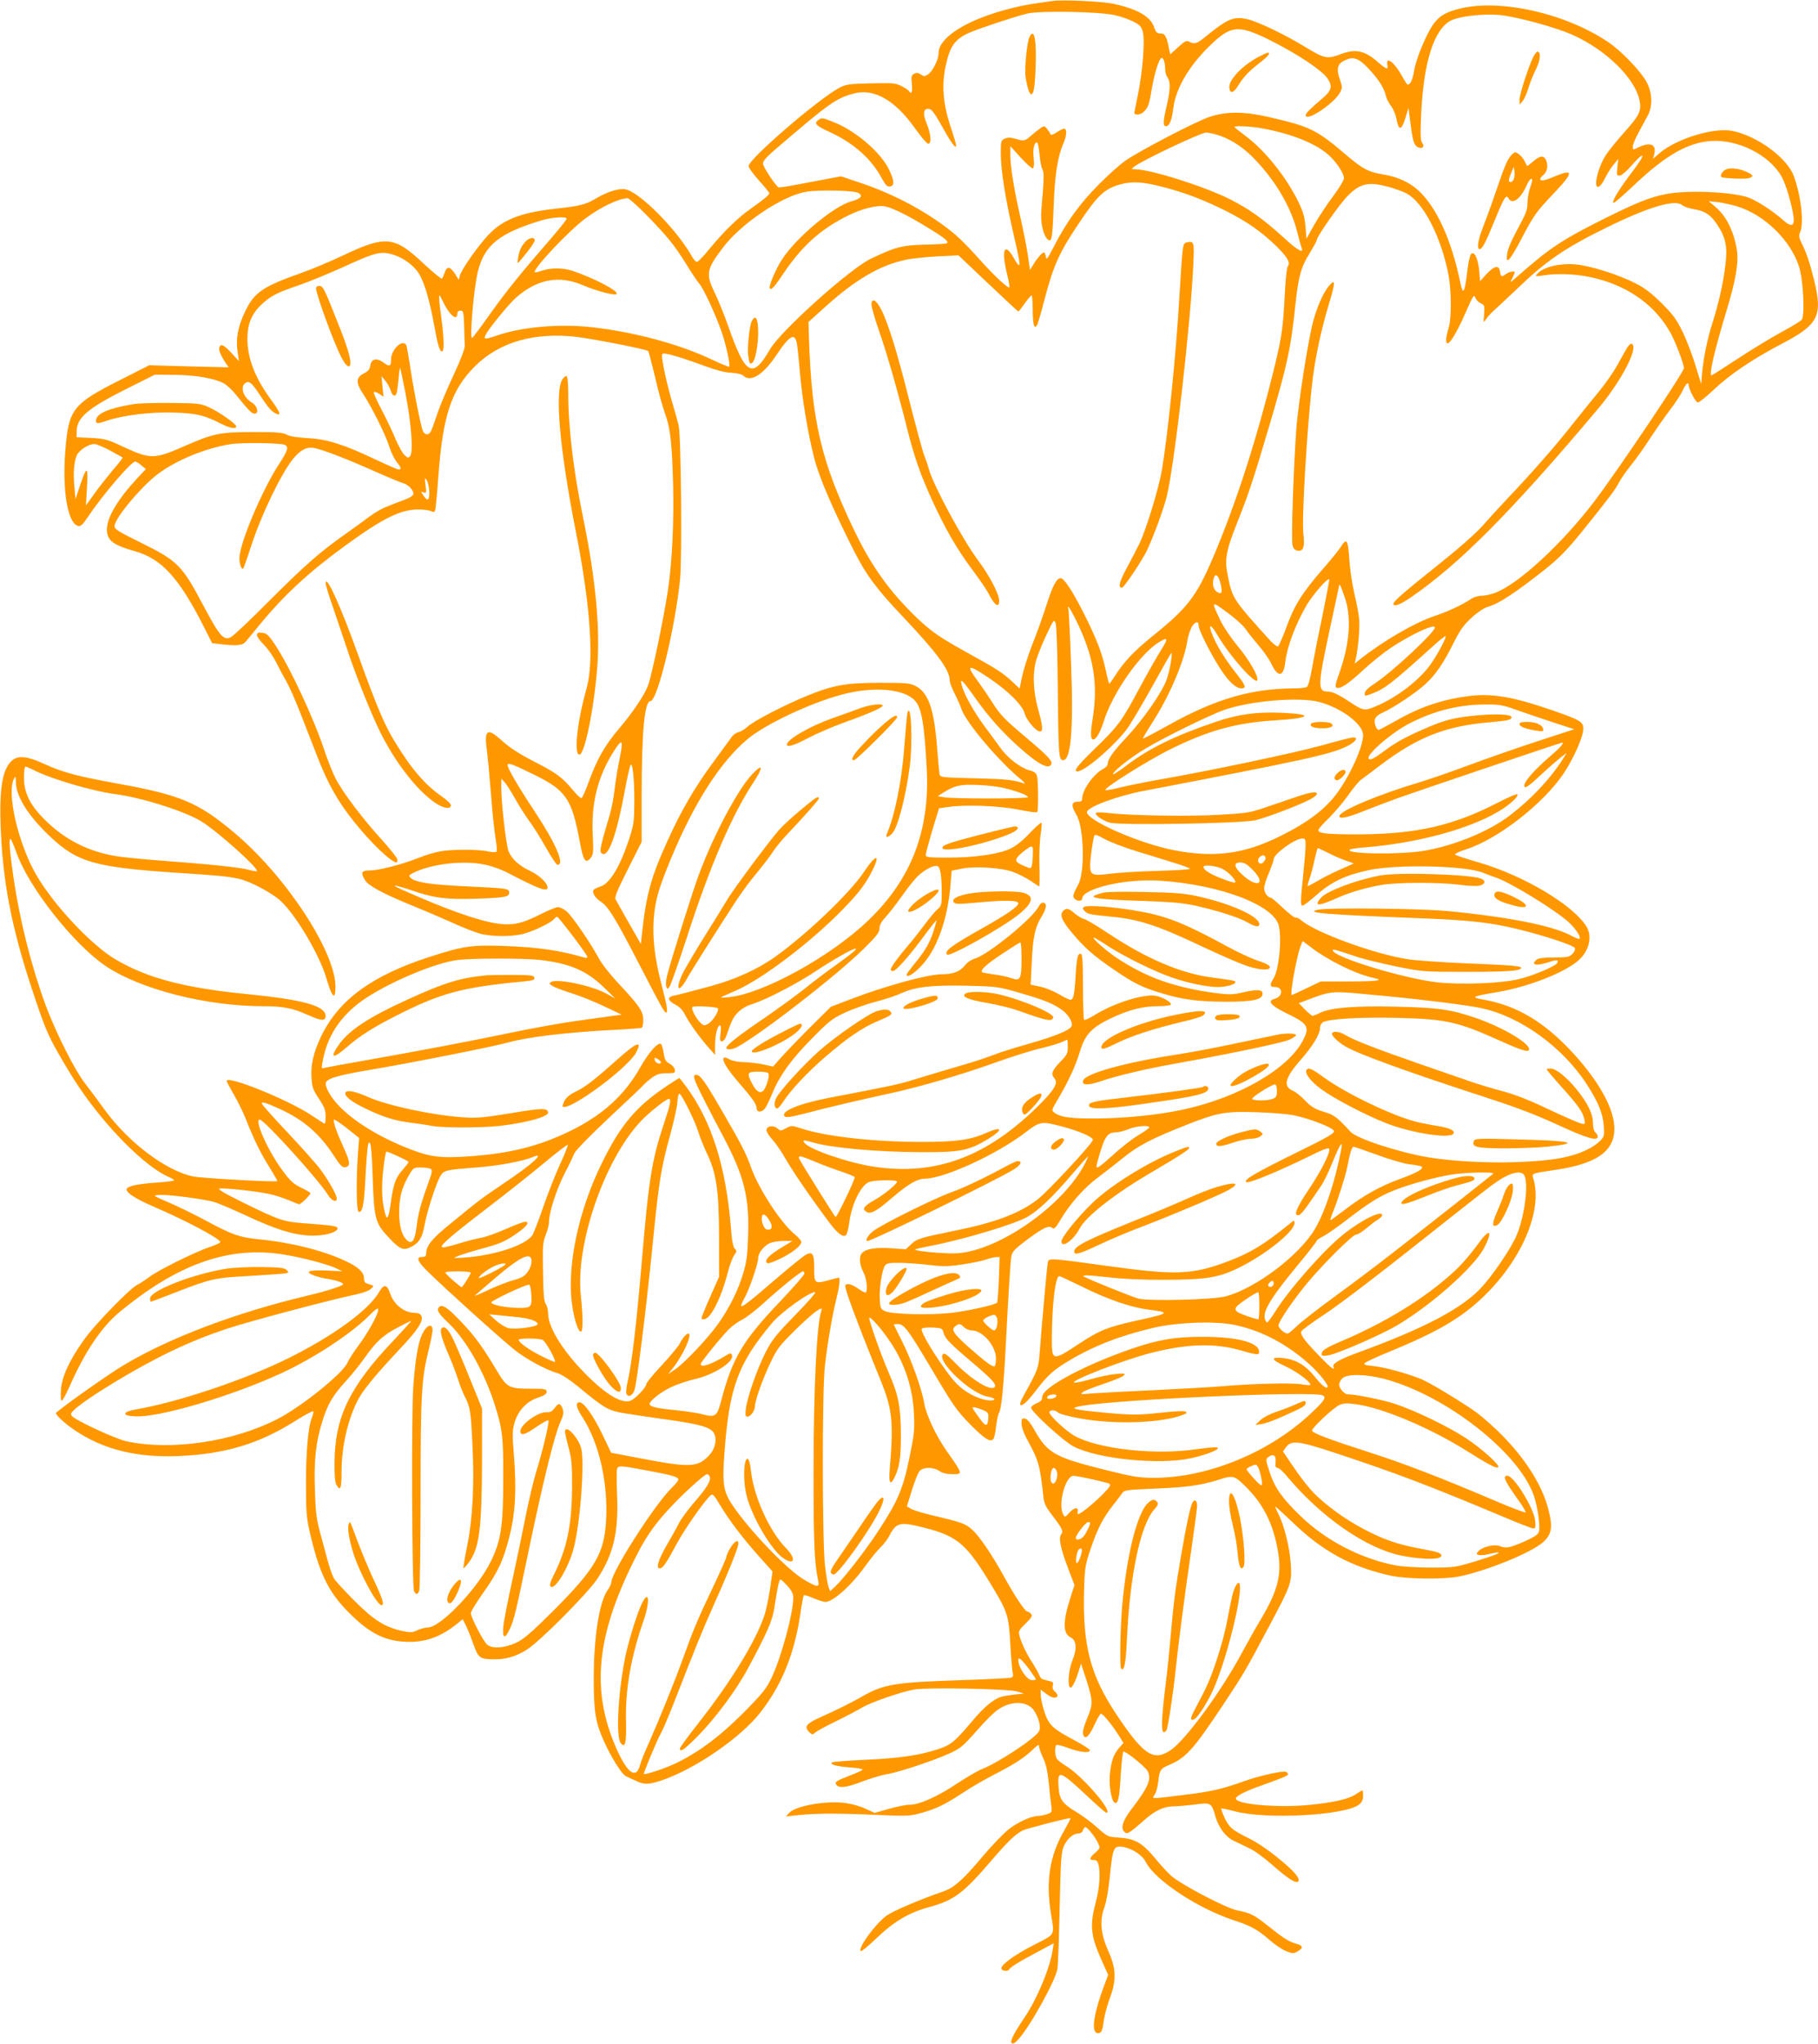 <?xml version="1.0" standalone="no"?>
<!DOCTYPE svg PUBLIC "-//W3C//DTD SVG 20010904//EN"
 "http://www.w3.org/TR/2001/REC-SVG-20010904/DTD/svg10.dtd">
<svg version="1.0" xmlns="http://www.w3.org/2000/svg"
 width="1139pt" height="1280pt" viewBox="0 0 1139 1280"
 preserveAspectRatio="xMidYMid meet">
<g transform="translate(0,1280) scale(0.1,-0.1)"
fill="#ff9800" stroke="none">
<path d="M6595 12794 c-134 -18 -191 -28 -260 -46 -273 -68 -455 -181 -455
-282 0 -40 -37 -113 -66 -132 -21 -14 -25 -14 -45 0 -17 11 -27 12 -42 4 -17
-9 -19 -17 -14 -64 5 -50 -3 -69 -18 -44 -4 6 -25 20 -47 31 -37 19 -54 20
-192 17 -136 -3 -156 -6 -196 -27 -131 -69 -570 -447 -570 -491 0 -10 29 -50
65 -90 36 -40 65 -76 65 -80 0 -10 -37 -41 -114 -95 -83 -58 -168 -141 -260
-252 -37 -46 -73 -83 -80 -83 -7 0 -22 17 -33 38 -95 167 -327 401 -416 417
-38 7 -113 -16 -177 -54 -67 -41 -101 -50 -252 -67 -240 -26 -353 -74 -450
-189 -72 -85 -147 -196 -157 -231 l-7 -26 -24 39 c-31 46 -50 48 -64 6 -6 -17
-14 -34 -17 -38 -4 -3 -53 37 -110 90 -189 178 -240 183 -509 56 -80 -38 -199
-88 -265 -111 -240 -85 -293 -121 -351 -244 -43 -91 -57 -164 -46 -244 l9 -63
-47 51 c-48 52 -67 60 -76 35 -6 -15 8 -49 40 -98 l19 -27 -249 6 -249 7 -170
-86 c-312 -157 -335 -186 -356 -452 -19 -250 15 -451 80 -468 17 -4 29 7 65
61 88 132 268 342 293 342 7 0 24 -11 39 -24 l28 -23 -51 -54 c-126 -136 -193
-248 -193 -324 0 -68 37 -97 171 -135 173 -48 282 -168 442 -486 l46 -91 53
-6 c93 -12 137 -8 153 11 9 9 49 58 89 107 155 189 309 331 538 498 238 173
347 227 459 227 33 0 69 -5 79 -10 13 -7 21 -7 25 1 4 5 13 101 21 212 28 384
81 545 228 692 153 153 371 216 637 186 113 -14 440 -78 450 -89 3 -4 23 -79
44 -167 20 -88 48 -188 61 -223 33 -88 44 -182 51 -442 6 -240 -6 -493 -33
-670 -26 -173 -101 -531 -124 -592 -22 -60 -98 -172 -180 -268 -92 -108 -142
-197 -195 -345 -18 -49 -37 -91 -42 -92 -6 -2 -31 22 -56 53 -63 75 -100 103
-220 165 -114 58 -173 96 -232 150 -81 72 -101 59 -86 -58 6 -43 18 -170 27
-283 8 -113 22 -239 29 -280 7 -41 10 -79 5 -83 -4 -4 -27 -3 -51 2 -58 14
-231 14 -304 0 -32 -6 -93 -24 -134 -41 -105 -41 -247 -78 -303 -78 -54 0 -60
-12 -31 -61 21 -35 115 -86 303 -162 74 -30 186 -78 248 -106 61 -28 138 -58
170 -67 77 -20 207 -20 278 1 68 20 165 67 183 89 8 9 17 16 21 16 10 0 190
-238 190 -251 0 -6 -8 -8 -17 -5 -158 46 -290 65 -498 73 -215 7 -257 1 -473
-68 -365 -118 -574 -272 -683 -504 -46 -99 -63 -173 -57 -257 3 -55 10 -73 46
-127 35 -53 42 -71 42 -113 0 -37 -3 -47 -12 -41 -7 4 -44 29 -83 54 -144 95
-525 249 -525 211 0 -4 20 -42 45 -85 25 -43 59 -112 76 -155 47 -121 90 -209
147 -300 29 -47 51 -86 50 -87 -10 -8 -473 18 -528 29 -171 36 -407 214 -556
420 -36 50 -90 123 -120 161 -65 83 -184 319 -248 491 -90 246 -162 529 -202
804 -25 171 -30 251 -16 235 5 -6 21 -44 36 -86 76 -214 357 -571 556 -706
216 -147 632 -253 990 -253 125 0 184 -12 282 -56 82 -37 108 -38 108 -5 0 63
-142 102 -485 136 -398 39 -631 100 -831 218 -150 88 -387 340 -496 528 -115
198 -189 520 -139 606 8 15 10 10 11 -27 1 -87 77 -208 212 -336 174 -164 280
-194 803 -229 263 -17 310 -22 380 -37 72 -15 214 -91 267 -142 98 -94 241
-338 283 -481 35 -123 58 -143 57 -49 -5 223 -313 691 -635 961 -227 190 -336
236 -737 308 -250 46 -333 68 -451 121 -141 65 -196 58 -239 -26 -31 -62 -43
-176 -36 -360 12 -343 67 -633 195 -1019 78 -236 99 -287 162 -398 40 -71 98
-167 131 -215 173 -259 422 -507 567 -568 17 -7 31 -16 31 -20 0 -4 -46 -10
-103 -14 -115 -8 -174 -19 -191 -36 -18 -19 43 -62 167 -115 210 -91 417 -201
417 -222 0 -5 -30 -19 -67 -31 -96 -33 -324 -146 -377 -187 -24 -18 -59 -41
-77 -50 -48 -25 -266 -249 -331 -341 -93 -130 -140 -232 -146 -314 -3 -40 -1
-70 5 -70 5 0 26 39 48 87 96 219 202 376 315 469 353 291 662 405 988 365
109 -13 307 -63 366 -91 l41 -20 -95 5 c-110 5 -144 -6 -90 -28 19 -8 55 -18
80 -22 60 -9 110 -25 110 -35 0 -10 -96 -42 -215 -70 -456 -108 -875 -266
-1166 -441 -89 -53 -376 -256 -418 -295 -8 -8 54 -66 113 -106 181 -124 396
-177 666 -164 279 13 489 76 705 210 65 41 122 73 126 70 5 -2 1 -20 -6 -38
-24 -56 -38 -211 -38 -416 0 -167 3 -209 22 -295 60 -261 115 -378 241 -506
138 -140 238 -189 389 -189 108 1 200 36 298 116 l32 26 17 -34 c10 -18 32
-71 48 -118 34 -93 40 -97 128 -99 76 -2 143 18 210 61 86 56 382 354 442 445
100 154 132 290 122 525 -3 81 -3 154 0 162 8 21 24 20 183 -10 161 -30 201
-41 201 -58 0 -6 -18 -30 -41 -51 -106 -103 -379 -529 -379 -592 0 -9 -11 -33
-25 -52 -51 -75 -85 -294 -85 -549 0 -207 10 -273 61 -388 43 -98 115 -214
139 -224 8 -4 35 -17 60 -28 56 -27 80 -27 160 -1 210 69 505 271 627 431 134
174 210 363 248 617 8 57 18 107 20 112 3 4 30 -3 60 -17 31 -13 65 -24 76
-24 49 0 168 108 254 230 30 41 70 91 90 110 20 19 46 52 56 73 45 86 67 91
223 51 209 -54 263 -102 426 -373 92 -153 101 -180 110 -361 5 -85 12 -165 15
-176 5 -15 2 -23 -10 -28 -9 -3 -154 -11 -321 -16 -402 -13 -477 -25 -609
-100 -73 -42 -162 -86 -278 -138 -76 -35 -89 -54 -59 -85 20 -19 23 -20 39 -5
10 9 70 42 133 72 63 31 135 69 160 84 59 35 248 100 330 114 88 14 591 4 645
-13 l40 -13 -60 -6 c-33 -4 -71 -10 -85 -15 -46 -14 -109 -67 -177 -149 -114
-135 -136 -153 -225 -181 -116 -37 -238 -54 -457 -64 -106 -5 -195 -12 -199
-16 -13 -13 25 -24 110 -31 48 -3 85 -10 83 -14 -3 -5 -38 -21 -78 -36 -90
-35 -101 -42 -86 -60 18 -22 64 -16 162 22 51 19 119 40 152 45 75 12 300 87
397 132 66 30 83 45 166 139 50 58 112 120 138 136 85 57 186 51 225 -12 29
-47 42 -102 29 -125 -23 -45 -258 -199 -359 -238 -25 -10 -94 -50 -153 -89
-124 -83 -238 -134 -300 -134 -24 0 -82 -12 -130 -26 l-88 -25 -57 26 c-31 15
-88 31 -126 36 -124 16 -313 -18 -353 -62 l-19 -22 85 9 c107 11 252 11 495 0
179 -8 195 -7 268 13 94 26 147 52 269 132 51 34 134 81 183 106 120 61 191
106 243 156 33 32 42 37 42 23 0 -11 11 -43 25 -72 18 -38 28 -83 35 -151 5
-54 12 -119 16 -144 6 -45 6 -46 -26 -58 -18 -6 -43 -11 -56 -11 -42 0 -128
-39 -185 -84 -31 -25 -102 -98 -157 -163 -127 -152 -185 -203 -253 -226 -143
-49 -311 -121 -353 -150 -70 -51 -183 -204 -163 -223 4 -4 42 27 85 68 124
119 213 172 349 209 152 42 210 86 388 294 101 117 142 157 192 184 23 12 295
82 300 77 2 -1 -17 -38 -42 -82 -89 -155 -114 -315 -80 -519 22 -137 31 -122
-112 -195 -125 -64 -211 -129 -198 -149 7 -13 42 -15 47 -3 6 14 60 48 172
107 l108 58 -7 -44 c-18 -114 -97 -304 -175 -419 -70 -104 -93 -151 -82 -162
8 -8 20 -1 42 23 72 78 232 366 245 441 4 24 10 196 14 383 6 295 10 346 25
383 21 48 58 82 92 82 14 0 25 8 29 20 3 11 10 20 15 20 12 0 60 -59 78 -97
16 -33 16 -34 -16 -63 -38 -34 -40 -47 -10 -46 15 1 24 -7 29 -24 15 -52 9
-148 -16 -241 -39 -148 -32 -209 40 -370 l38 -84 -28 -75 c-66 -178 -80 -290
-36 -290 22 0 28 13 37 82 4 29 20 89 36 133 43 116 42 186 -7 296 -49 110
-57 193 -26 276 13 37 26 111 35 199 17 173 24 188 77 181 58 -8 126 -51 148
-96 58 -114 327 -291 553 -365 105 -34 146 -57 220 -121 34 -30 83 -63 107
-72 38 -15 47 -15 69 -2 39 22 37 37 -5 48 -48 14 -79 33 -179 113 -87 69
-108 80 -194 97 -69 14 -353 163 -412 216 -24 22 -67 68 -96 104 -86 104 -129
129 -238 136 -62 4 -67 6 -127 60 -34 31 -93 75 -131 98 -90 54 -109 81 -114
158 -8 110 6 106 179 -56 61 -58 116 -105 120 -105 50 0 -153 235 -254 294
-26 16 -52 36 -57 46 -12 23 -13 77 -1 84 5 3 39 -5 75 -19 72 -27 140 -34
134 -12 -2 6 -48 35 -102 64 -107 56 -140 82 -164 128 -19 38 -42 122 -42 158
l0 28 33 -25 c35 -27 62 -33 72 -16 3 5 -3 17 -14 27 -14 11 -19 24 -15 40 5
18 1 23 -23 28 -49 11 -53 14 -62 38 -5 13 -26 50 -46 81 -38 59 -67 122 -79
169 -6 23 0 34 40 72 38 38 44 48 34 60 -7 8 -18 15 -24 15 -14 0 -80 99 -146
220 -74 134 -153 251 -199 292 -41 38 -66 47 -254 91 -60 14 -119 33 -132 41
l-23 15 31 100 c17 56 39 110 49 121 25 26 83 26 123 0 19 -13 47 -20 77 -20
73 0 74 -5 -35 151 -63 90 -125 222 -136 291 -15 90 -81 274 -138 387 -29 58
-53 106 -53 108 0 2 11 3 25 3 38 0 63 -33 192 -249 157 -266 176 -293 269
-387 83 -83 117 -105 137 -85 6 6 14 43 18 82 5 39 13 76 18 83 14 17 28 153
41 396 17 335 30 543 36 581 5 32 17 45 100 108 100 74 135 91 158 72 10 -9
21 2 50 51 58 99 149 202 233 264 43 32 116 89 163 127 93 75 178 119 391 203
199 79 249 87 449 80 91 -3 194 -12 230 -20 104 -22 244 -78 248 -98 3 -14
-46 -42 -230 -132 -264 -130 -336 -172 -321 -187 12 -12 191 61 393 160 99 49
126 58 128 46 6 -26 -54 -143 -134 -261 -73 -110 -92 -159 -57 -152 16 3 44
41 142 186 16 24 48 90 71 148 44 108 64 139 54 82 -36 -194 -101 -393 -165
-502 -98 -165 -366 -369 -556 -422 -77 -22 -480 -32 -550 -15 -38 10 -324 125
-342 138 -16 11 23 10 150 -4 93 -11 220 -17 359 -16 260 1 335 13 465 77 166
82 345 226 345 277 0 21 -1 21 -32 -5 -165 -133 -243 -180 -388 -235 -222 -83
-324 -87 -755 -27 -355 49 -364 50 -370 23 -5 -24 -40 -414 -51 -566 -7 -98
-12 -110 -100 -268 -16 -28 -26 -54 -22 -58 11 -12 43 16 98 88 75 98 111 130
210 189 153 91 320 156 525 204 151 35 383 44 506 19 169 -34 331 -119 474
-248 61 -55 122 -133 113 -142 -11 -11 -35 9 -83 68 -59 72 -119 106 -198 114
-80 8 -74 -10 17 -52 68 -31 156 -96 156 -115 0 -4 -24 -3 -52 2 -58 11 -302
5 -493 -11 -66 -6 -268 -17 -450 -26 -181 -8 -357 -18 -390 -21 -53 -5 -58 -4
-42 9 9 8 68 31 130 52 61 20 119 44 127 52 13 14 8 15 -50 10 -36 -3 -105
-18 -154 -32 -49 -14 -96 -24 -105 -22 -37 8 315 145 484 187 226 57 398 62
561 14 105 -30 116 -30 112 -2 -8 54 -142 88 -351 88 -175 0 -277 -17 -444
-74 -300 -103 -563 -244 -563 -302 0 -19 -8 -29 -35 -40 -19 -8 -35 -20 -35
-28 0 -24 202 -209 265 -242 149 -79 541 -118 738 -74 104 23 195 61 160 67
-13 3 -70 -3 -128 -11 -254 -38 -608 0 -760 82 -58 32 -169 137 -160 152 9 15
36 12 55 -5 9 -8 72 -25 141 -37 217 -39 511 -28 642 24 24 9 26 13 13 20 -9
5 -72 2 -158 -8 -145 -16 -199 -15 -418 8 -134 14 -150 22 -69 36 242 41 1432
93 1503 66 29 -11 17 -31 -67 -110 -259 -246 -645 -405 -980 -407 -102 0 -130
4 -322 52 -304 76 -353 103 -433 246 -27 47 -46 71 -61 73 -18 3 -21 -2 -21
-31 0 -18 13 -58 29 -88 80 -147 86 -169 107 -362 5 -49 13 -67 53 -120 66
-86 75 -105 60 -123 -18 -22 -5 -88 42 -211 l41 -108 -26 -80 c-48 -149 -47
-224 2 -247 37 -18 41 -72 10 -147 -24 -59 -31 -161 -12 -168 11 -4 34 42 55
112 l12 39 34 -104 c40 -126 41 -148 10 -225 -32 -78 -38 -107 -27 -124 13
-23 37 3 70 76 16 35 33 63 38 63 12 0 70 -70 110 -134 l31 -49 -29 -33 c-34
-39 -49 -85 -57 -170 -6 -63 11 -159 29 -170 22 -14 31 23 39 162 5 82 13 152
17 156 9 9 136 -92 152 -121 26 -50 6 -99 -99 -236 -56 -73 -71 -119 -48 -143
14 -14 18 -13 42 2 14 9 51 40 82 68 67 60 123 87 182 88 25 0 85 5 134 11
104 14 107 12 131 -71 20 -72 65 -132 118 -157 24 -11 68 -32 98 -47 31 -14
96 -62 145 -106 96 -84 144 -115 159 -100 13 13 -15 51 -77 105 -94 81 -170
134 -237 167 -99 49 -120 67 -147 125 -14 30 -23 56 -21 59 3 2 40 -5 84 -17
198 -53 691 -26 779 42 18 15 25 30 25 55 0 19 -2 34 -5 34 -2 0 -20 -11 -40
-24 -44 -30 -134 -51 -290 -67 -192 -19 -451 2 -462 38 -5 14 49 43 134 74
156 56 193 71 193 80 0 5 -6 12 -13 15 -21 8 -161 -23 -255 -56 -145 -52 -212
-68 -390 -89 -210 -26 -196 -26 -177 3 9 14 19 51 22 83 7 67 15 81 63 100
110 46 154 94 346 383 118 177 141 215 276 470 151 283 152 287 145 408 -6
101 -41 241 -77 312 -11 22 -20 42 -20 46 0 4 48 -40 108 -97 187 -182 370
-281 617 -335 97 -21 330 -24 425 -5 172 34 454 149 528 215 54 49 62 94 33
205 -40 158 -154 335 -322 496 -52 50 -119 106 -149 126 -132 88 -279 175
-330 196 -89 35 -230 74 -298 80 -48 5 -60 9 -52 18 6 7 79 41 163 75 196 81
312 139 413 206 336 222 559 632 479 881 -8 26 -5 27 140 48 287 42 396 136
364 312 -22 120 -122 281 -271 438 -172 182 -340 280 -543 316 -85 15 -75 20
91 48 186 32 405 116 498 193 71 58 95 152 56 216 -83 135 -391 319 -675 402
-77 22 -143 44 -148 49 -5 5 27 20 71 34 199 64 484 287 610 476 62 94 122
229 122 278 0 43 -19 55 -193 115 -248 86 -382 109 -530 89 -170 -23 -304 -69
-462 -160 -49 -28 -93 -51 -97 -51 -14 0 -30 42 -24 65 4 16 21 31 51 44 67
30 209 125 267 179 64 59 113 131 177 260 41 81 63 111 113 156 37 34 77 60
101 67 65 17 171 87 356 233 91 73 136 119 230 234 172 214 209 262 235 312
13 25 48 74 77 110 29 36 82 110 117 165 36 55 93 136 126 180 34 44 70 99 80
123 18 39 36 55 36 31 0 -25 44 -109 57 -109 9 0 53 35 98 78 101 96 246 194
424 287 234 122 262 175 207 400 -28 113 -47 169 -78 232 -18 36 -19 47 -10
68 26 56 6 230 -40 354 -42 113 -227 249 -383 281 -117 24 -355 -49 -461 -142
l-37 -32 8 32 c13 61 -29 75 -107 36 -27 -14 -28 -13 -28 8 0 13 16 52 36 88
20 36 45 83 57 105 33 61 30 144 -8 214 -37 67 -159 194 -240 248 -268 180
-673 271 -929 209 -91 -23 -129 -46 -168 -101 -44 -64 -106 -214 -117 -283
-10 -60 -24 -92 -41 -92 -4 0 -20 24 -35 52 -46 85 -103 130 -93 73 7 -34 -3
-32 -59 16 -83 73 -141 85 -235 49 -82 -31 -101 -27 -219 45 -130 79 -296 159
-365 175 -85 19 -123 3 -269 -116 -47 -38 -63 -42 -92 -26 -19 10 -27 7 -71
-33 l-50 -45 -7 32 c-16 81 -25 98 -54 98 -22 0 -29 7 -41 42 -23 65 -105 112
-254 144 -68 15 -318 27 -381 18z m386 -88 c37 -8 89 -26 117 -40 44 -22 53
-32 62 -67 14 -51 -1 -247 -31 -393 -11 -54 -21 -104 -22 -109 -4 -19 34 -19
55 0 31 28 38 47 53 141 16 97 46 194 62 199 12 4 23 -29 23 -73 0 -16 7 -39
15 -50 19 -26 18 -73 -5 -174 -24 -103 -25 -130 -5 -130 22 0 36 35 46 113 16
130 107 279 251 412 117 108 167 109 373 4 163 -83 309 -181 342 -230 34 -51
26 -77 -39 -131 -63 -53 -98 -88 -98 -99 0 -46 181 74 216 143 14 27 14 34 0
76 -28 80 -17 109 51 133 42 14 77 -4 143 -78 54 -60 82 -108 94 -157 4 -16
18 -43 32 -61 13 -17 28 -53 33 -79 14 -78 32 -75 58 12 l17 57 12 -90 c15
-119 23 -144 46 -156 27 -15 47 4 28 26 -10 12 -12 49 -7 163 14 338 79 548
188 604 49 25 187 42 294 35 100 -7 360 -76 471 -127 206 -93 384 -267 415
-404 15 -69 3 -95 -97 -207 -41 -46 -91 -107 -110 -135 -33 -48 -64 -134 -64
-181 0 -41 29 -25 55 30 14 28 38 68 55 87 l29 35 -6 -52 c-5 -48 -4 -53 14
-53 11 0 43 27 77 66 56 63 79 78 57 36 -6 -11 -40 -59 -76 -106 -70 -94 -112
-166 -95 -166 6 0 63 50 128 111 195 185 334 265 478 276 172 13 372 -88 447
-225 27 -50 61 -165 73 -244 9 -65 -12 -73 -65 -26 -58 53 -159 119 -214 140
-98 37 -391 50 -524 22 -100 -20 -185 -55 -394 -159 -258 -130 -330 -178 -528
-352 -52 -46 -53 -47 -37 -16 9 18 16 34 16 38 0 10 -35 4 -54 -10 -28 -21
-34 -19 -38 12 -5 45 -34 41 -83 -11 l-42 -46 -6 67 c-7 76 -31 124 -51 102
-7 -8 -18 -58 -24 -113 -16 -130 -26 -147 -42 -70 -56 272 -149 476 -264 582
-59 53 -133 86 -227 101 -85 14 -122 34 -217 114 -194 166 -230 183 -487 243
-161 37 -270 38 -378 2 -81 -27 -419 -202 -522 -271 -33 -22 -110 -90 -170
-151 -119 -119 -205 -238 -283 -391 -40 -77 -47 -86 -50 -62 -2 15 -7 27 -11
27 -11 0 -46 -39 -68 -78 l-20 -32 -12 82 c-6 46 -27 153 -46 238 -42 183 -65
324 -65 400 l0 55 66 -73 c36 -39 70 -69 76 -66 6 4 8 29 4 65 -7 57 5 106 23
95 4 -3 11 -37 14 -75 3 -39 11 -80 18 -92 11 -22 10 -57 -7 -255 -7 -75 12
-160 41 -184 24 -20 29 9 36 205 7 197 25 314 60 394 20 46 25 86 10 95 -5 3
-26 -6 -47 -20 -23 -16 -40 -22 -42 -15 -2 6 -12 21 -21 33 -17 21 -20 21 -42
6 -13 -9 -40 -30 -59 -47 -39 -35 -46 -36 -101 -19 -29 8 -45 8 -64 0 -24 -11
-25 -16 -25 -94 0 -98 28 -277 74 -478 42 -181 49 -220 39 -220 -4 0 -19 21
-33 47 -14 27 -33 49 -42 51 -24 5 -24 -48 1 -153 11 -44 18 -82 15 -84 -8 -9
-102 79 -189 177 -49 56 -117 125 -150 153 -153 129 -368 248 -588 322 l-128
43 -192 -36 c-106 -21 -195 -36 -199 -33 -20 11 -98 129 -98 149 0 17 24 44
93 102 324 278 367 308 478 337 124 33 256 -42 379 -215 39 -55 77 -100 85
-100 23 0 18 58 -9 126 -27 65 -21 98 16 92 15 -2 37 -32 78 -106 58 -105 90
-149 90 -123 0 8 -16 64 -37 125 -44 136 -54 251 -29 369 26 128 59 174 153
214 74 31 299 105 363 119 83 18 443 11 541 -10z m934 -711 c180 -34 323 -92
404 -161 51 -44 101 -118 101 -150 0 -12 -31 -64 -69 -114 -38 -51 -91 -131
-118 -179 l-48 -86 -6 76 c-5 59 -15 94 -42 150 -77 159 -208 323 -331 416
-33 25 -65 50 -70 55 -16 13 96 9 179 -7z m-268 -46 c80 -30 149 -77 219 -151
125 -131 219 -291 258 -438 13 -52 27 -103 31 -112 15 -37 -25 -16 -101 54
-142 129 -225 188 -351 252 -161 80 -493 185 -590 186 -27 1 -27 1 -8 16 47
38 420 214 451 214 18 0 59 -10 91 -21z m-364 -319 c139 -35 266 -84 410 -157
122 -63 204 -120 296 -207 74 -72 98 -110 80 -132 -7 -9 -15 -80 -20 -184 -10
-198 -19 -259 -60 -430 -113 -464 -244 -871 -391 -1215 -102 -238 -158 -312
-375 -486 -120 -97 -182 -163 -239 -253 -16 -25 -31 -46 -34 -46 -3 0 -13 39
-23 86 -22 105 -59 200 -142 364 -69 135 -119 210 -140 210 -25 0 -50 -47 -88
-166 -21 -65 -52 -153 -68 -194 -45 -112 -76 -208 -89 -273 l-12 -58 -47 44
c-58 54 -97 79 -271 175 -181 100 -231 134 -323 221 -172 165 -287 324 -397
554 -206 430 -265 681 -282 1206 l-3 95 110 99 c188 169 342 258 502 291 37 8
127 17 198 21 l130 6 185 -175 c102 -97 187 -176 190 -176 3 0 21 23 40 50 19
27 38 50 43 50 4 0 7 -39 7 -87 0 -95 10 -130 28 -97 5 11 26 80 45 155 57
218 93 298 219 485 117 174 158 212 258 240 73 20 141 16 263 -16z m1416 0
c40 -11 90 -29 111 -40 106 -54 219 -272 265 -511 19 -104 20 -271 0 -335 -8
-27 -15 -59 -15 -71 0 -64 53 11 126 178 42 97 49 108 57 86 4 -13 19 -29 34
-36 24 -11 25 -15 21 -69 -5 -54 -4 -55 11 -32 9 14 29 36 44 50 16 14 91 84
167 156 167 160 287 242 535 364 270 134 441 185 485 145 10 -9 43 -20 74 -25
68 -11 104 -35 145 -97 53 -80 65 -139 51 -252 -14 -115 -41 -234 -79 -356
-34 -105 -58 -222 -67 -320 l-6 -69 -35 114 c-19 63 -55 158 -80 210 -39 80
-59 108 -132 181 -64 63 -106 96 -166 126 -95 48 -246 98 -345 114 -109 17
-231 -9 -270 -57 -14 -15 -11 -16 40 -8 95 15 227 8 332 -20 212 -54 377 -177
468 -348 30 -56 80 -189 80 -213 0 -24 -410 -634 -558 -830 -201 -265 -477
-521 -623 -576 -27 -11 -66 -19 -87 -19 -21 0 -50 -9 -67 -21 -56 -37 -140
-77 -233 -108 -123 -42 -319 -156 -461 -269 l-34 -27 6 25 c16 69 28 202 22
255 -3 33 -17 105 -30 160 -13 55 -26 143 -30 195 -9 142 -17 156 -54 97 -11
-18 -61 -80 -111 -137 -131 -151 -180 -228 -229 -363 -24 -65 -48 -120 -54
-124 -5 -3 -26 12 -46 33 -232 256 -240 267 -267 400 -23 112 -16 157 58 344
75 189 97 257 202 610 110 373 133 476 161 745 20 186 35 241 91 331 24 40 44
76 44 82 0 21 145 228 195 277 76 77 131 89 254 55z m-3321 -38 c31 -18 16
-36 -45 -53 -111 -31 -343 -225 -432 -361 -41 -62 -88 -174 -78 -184 11 -11
28 8 87 96 109 161 218 263 373 345 89 48 178 75 242 75 46 0 150 -50 302
-144 99 -61 124 -83 102 -90 -8 -3 -72 -7 -144 -8 -135 -4 -180 -16 -331 -89
-132 -64 -564 -452 -629 -565 -111 -191 -154 -166 -264 148 -23 65 -59 155
-81 200 -60 123 -55 150 48 286 115 153 373 326 522 351 79 14 300 9 328 -7z
m-1327 -139 c135 -139 173 -186 249 -308 34 -55 70 -109 80 -120 26 -27 101
-190 139 -297 30 -85 58 -215 49 -224 -3 -2 -54 19 -113 47 -202 95 -481 170
-745 200 -202 23 -442 2 -594 -51 -83 -28 -91 -27 -69 11 30 51 147 192 190
229 133 114 267 138 418 73 84 -36 197 -65 208 -54 17 17 -141 100 -276 145
-58 20 -138 20 -192 1 -21 -8 -41 -12 -44 -10 -17 17 213 261 319 339 93 69
206 123 261 125 8 1 62 -47 120 -106z m6832 55 c171 -52 336 -213 388 -377 27
-85 38 -307 17 -333 -7 -9 -65 -44 -128 -78 -63 -34 -186 -109 -273 -166 -87
-57 -160 -104 -164 -104 -18 0 19 158 97 415 57 188 74 296 61 375 -20 115
-66 207 -133 264 l-43 36 55 -5 c30 -4 86 -16 123 -27z m-7333 -78 c0 -5 -42
-58 -92 -116 -200 -230 -284 -335 -385 -476 -57 -81 -109 -150 -115 -154 -18
-12 11 320 37 421 43 163 135 236 400 316 66 19 155 25 155 9z m-1088 -224
c66 -20 134 -70 165 -123 34 -58 65 -166 93 -318 23 -129 34 -165 50 -165 14
0 12 85 -5 210 -20 146 -19 167 6 110 40 -88 94 -137 94 -84 0 12 7 19 20 19
18 0 20 -8 23 -95 1 -52 3 -108 4 -125 1 -18 -27 -90 -71 -185 -40 -85 -86
-194 -102 -243 -16 -48 -33 -96 -39 -107 -13 -25 -36 -26 -49 -2 -13 24 -59
254 -81 405 -11 70 -22 132 -25 137 -24 39 -95 -29 -95 -91 0 -44 -9 -48 -49
-18 -41 30 -75 22 -81 -19 -4 -25 -13 -36 -40 -50 -51 -25 -52 -59 -4 -130 54
-82 141 -257 164 -331 11 -35 31 -76 45 -93 27 -32 32 -48 13 -48 -7 0 -73 29
-148 64 -195 93 -302 127 -425 133 -65 4 -111 11 -130 22 -25 13 -62 16 -210
16 -212 -1 -247 -8 -440 -93 -176 -77 -205 -77 -365 -3 -107 50 -121 54 -208
59 l-92 4 0 35 c0 87 68 145 306 265 l184 92 122 -1 c130 -1 248 -21 308 -52
19 -10 54 -42 78 -72 78 -97 99 -119 116 -119 31 0 19 49 -17 70 -51 31 -74
94 -42 120 23 19 41 6 89 -67 56 -85 75 -108 104 -122 37 -19 27 9 -29 85
-101 137 -149 260 -149 383 0 94 27 158 92 218 57 52 95 71 233 118 61 21 182
71 271 111 207 95 240 103 316 80z m2532 -564 c3 -20 11 -95 17 -167 13 -160
49 -381 89 -539 31 -122 111 -309 247 -579 80 -158 143 -243 313 -422 211
-223 289 -329 290 -394 0 -13 13 -49 29 -80 16 -31 37 -77 46 -104 29 -83 238
-329 370 -436 22 -18 31 -30 20 -26 -62 22 -110 27 -308 32 -211 5 -217 6
-221 27 -2 11 -9 86 -15 165 -19 245 -55 346 -137 387 -34 17 -61 19 -219 19
-215 0 -297 -15 -460 -82 -140 -57 -337 -159 -373 -194 -15 -14 -39 -29 -54
-33 -15 -3 -34 -16 -43 -29 -8 -12 -60 -82 -114 -156 -116 -157 -201 -301
-289 -496 -102 -223 -133 -334 -159 -573 l-8 -72 -75 131 c-41 73 -79 140 -84
149 -6 13 14 62 78 188 l86 171 0 288 c0 400 18 593 55 593 44 0 156 464 186
765 13 137 6 896 -9 960 -5 22 -21 81 -36 130 -44 150 -77 308 -66 319 11 11
109 -18 275 -79 63 -23 121 -38 157 -39 37 -2 65 -9 76 -19 46 -42 123 6 205
128 85 128 119 146 131 67z m-2453 -308 c36 -185 49 -365 29 -389 -12 -14 -15
-13 -36 6 -13 12 -37 56 -55 98 -17 42 -56 124 -87 183 -31 59 -54 110 -50
113 3 4 19 -1 34 -11 l27 -18 -7 64 -6 65 24 -29 c13 -16 28 -42 33 -59 10
-35 28 -45 37 -21 4 9 9 50 13 91 3 40 8 72 10 70 2 -3 17 -76 34 -163z m-758
-319 c28 -12 20 -37 -35 -121 -108 -166 -248 -499 -248 -590 0 -38 14 -74 24
-63 3 3 26 67 50 142 65 198 187 451 263 545 45 55 85 76 131 67 54 -10 209
-70 377 -145 83 -37 162 -70 177 -74 32 -7 68 -43 68 -67 0 -11 -18 -24 -55
-38 -30 -11 -80 -30 -109 -42 -30 -11 -79 -39 -108 -61 -29 -22 -98 -72 -153
-111 -161 -113 -257 -198 -480 -421 -115 -116 -222 -217 -238 -225 -46 -24
-71 5 -177 205 -130 245 -157 272 -385 385 -154 76 -170 87 -167 108 5 48 146
220 252 308 111 92 311 177 475 202 66 11 310 8 338 -4z m-1093 -36 c41 -23
77 -42 78 -44 2 -2 -25 -37 -60 -77 -34 -41 -87 -107 -116 -148 l-54 -75 7
115 c8 135 -1 137 -44 9 l-28 -84 -7 78 c-9 90 -1 172 20 205 20 30 73 62 104
62 14 0 59 -19 100 -41z m2000 -262 c0 -53 -12 -58 -39 -17 -15 23 -15 24 3
17 17 -7 18 -3 12 45 -6 50 -5 52 9 28 8 -14 14 -47 15 -73z m4957 -572 c14
-57 7 -71 -25 -49 -22 15 -29 54 -16 89 11 28 29 10 41 -40z m639 -196 c-25
-118 -54 -265 -65 -328 -11 -65 -25 -117 -33 -122 -7 -5 -41 -9 -74 -9 -274
-1 -493 -64 -789 -228 -88 -49 -162 -88 -164 -86 -2 2 22 43 53 91 110 169
203 384 225 521 5 34 20 76 31 92 22 31 40 32 40 1 0 -26 75 -175 134 -266 55
-85 99 -125 135 -125 32 0 25 19 -34 94 -64 81 -115 161 -145 231 -34 80 -18
86 27 9 79 -134 244 -319 251 -282 5 28 -54 130 -128 218 -39 47 -86 117 -104
155 -59 124 -59 125 40 52 49 -35 101 -82 116 -103 14 -22 52 -68 82 -104 31
-35 68 -88 82 -118 41 -87 77 -81 87 16 10 91 64 235 135 356 38 64 134 174
140 158 1 -5 -18 -105 -42 -223z m153 62 c25 -120 10 -262 -48 -425 -25 -70
-28 -88 -17 -92 24 -9 74 24 168 112 50 46 127 108 172 138 128 85 276 153
276 127 0 -29 -265 -276 -372 -347 -46 -30 -68 -51 -68 -64 0 -20 1 -20 48 -2
80 31 119 61 373 290 44 41 83 71 86 69 6 -7 -43 -102 -88 -168 -69 -103 -221
-220 -356 -274 -65 -27 -74 -25 -161 33 -68 45 -105 62 -135 62 -63 0 -61 41
13 384 33 152 60 280 61 284 1 17 37 -78 48 -127z m-1704 -81 c117 -233 147
-406 110 -635 -14 -86 -13 -125 4 -125 19 0 44 44 66 113 54 175 227 424 346
496 57 35 60 24 15 -46 -24 -38 -87 -148 -140 -247 -110 -205 -130 -232 -283
-380 -103 -100 -131 -136 -103 -136 45 0 222 151 308 262 22 29 93 148 157
263 64 116 119 212 122 215 13 11 -9 -114 -28 -166 -31 -83 -147 -249 -248
-357 -87 -92 -121 -140 -121 -171 0 -9 -13 -22 -28 -30 -60 -31 -132 -132
-132 -186 0 -16 -7 -20 -30 -20 -38 0 -40 -25 -5 -84 46 -78 53 -356 11 -433
-33 -61 -37 -75 -25 -89 15 -18 49 -18 49 -1 0 64 271 127 485 113 382 -25
722 -155 748 -286 18 -90 -1 -273 -34 -326 -26 -43 -24 -54 10 -54 52 0 49
-61 -4 -74 -47 -12 -23 -42 66 -86 144 -69 156 -87 114 -171 -92 -181 -405
-362 -756 -437 -148 -32 -359 -54 -539 -55 -164 -1 -225 7 -265 37 -18 13 -17
16 22 82 67 114 109 204 137 295 34 112 73 155 200 215 110 52 196 74 293 74
39 0 75 4 78 10 8 13 -50 47 -94 55 -77 13 -261 -45 -384 -121 -32 -20 -61
-33 -65 -29 -4 4 -7 97 -7 208 0 143 -3 201 -12 204 -20 7 -27 -19 -34 -133
-7 -123 -14 -154 -33 -154 -8 0 -40 16 -72 35 -32 19 -85 41 -117 47 l-60 13
7 140 c7 157 21 221 60 283 32 51 37 85 14 90 -11 2 -22 -7 -32 -26 -38 -74
-315 -299 -398 -324 -24 -7 -50 -25 -65 -45 -28 -36 -73 -53 -141 -53 -89 0
-359 -74 -577 -158 l-120 -46 -131 -130 c-72 -72 -153 -156 -181 -188 l-50
-56 -64 14 c-35 7 -90 13 -121 14 -35 0 -68 7 -87 17 -70 40 -44 -29 52 -139
92 -106 117 -142 117 -166 0 -29 34 -29 54 0 9 12 30 56 47 98 46 110 119 210
249 341 101 103 125 122 200 157 47 22 132 53 190 68 58 15 133 39 166 55 90
41 193 52 417 47 190 -5 193 -6 337 -48 151 -44 203 -66 258 -107 37 -28 64
-75 56 -97 -10 -26 -100 -63 -264 -110 -85 -24 -184 -55 -220 -69 -36 -14
-103 -37 -150 -51 -123 -36 -283 -84 -375 -112 -73 -23 -146 -38 -517 -109
-186 -36 -301 -85 -272 -115 9 -9 40 -4 130 19 126 34 328 81 534 126 180 39
444 116 653 191 100 36 229 77 287 90 58 14 118 32 134 40 16 8 31 14 33 14 1
0 3 -20 3 -45 0 -39 -5 -50 -44 -90 -55 -56 -64 -80 -41 -105 27 -30 4 -70
-99 -173 -324 -321 -645 -440 -1031 -382 -160 24 -399 106 -434 148 -16 21 -9
21 55 3 117 -34 407 -59 674 -60 246 -1 299 9 420 82 100 61 91 84 -15 37 -98
-43 -186 -55 -403 -55 -290 0 -591 33 -745 82 -67 22 -68 22 -102 4 -33 -18
-36 -18 -54 -2 -24 22 -65 17 -69 -7 -2 -10 13 -36 35 -60 21 -23 61 -80 87
-127 46 -79 151 -233 269 -391 53 -72 90 -100 108 -82 6 6 14 39 19 74 14 113
69 230 120 256 29 15 180 18 180 4 0 -14 -79 -79 -136 -112 -70 -39 -84 -57
-60 -74 28 -21 63 -3 167 87 100 85 155 117 204 118 121 1 452 153 630 290 92
70 99 71 235 35 100 -27 182 -62 187 -81 5 -16 -285 -328 -349 -376 -115 -87
-264 -143 -512 -193 -225 -46 -242 -51 -279 -87 l-32 -30 -90 6 c-96 7 -158
-3 -183 -28 -22 -21 -18 -74 7 -121 20 -37 29 -114 15 -128 -3 -3 -24 8 -47
24 -39 28 -71 37 -81 21 -8 -13 67 -215 222 -597 73 -180 81 -260 56 -557 -7
-83 4 -102 29 -51 33 66 42 129 41 278 -1 167 -16 243 -75 377 -46 105 -130
341 -123 347 8 8 77 -70 126 -143 95 -138 147 -295 154 -461 5 -98 1 -129 -29
-275 -40 -193 -72 -269 -194 -455 -82 -125 -217 -299 -271 -349 l-31 -29 -10
26 c-6 15 -16 77 -23 139 -17 158 -18 1092 0 1246 16 142 47 323 73 424 18 74
24 128 14 128 -3 0 -32 -7 -64 -16 -85 -24 -91 -20 -90 71 1 92 -10 111 -50
90 -15 -7 -95 -72 -177 -142 -174 -150 -222 -188 -230 -180 -3 3 6 25 20 49
29 51 86 215 86 251 0 30 32 72 70 92 16 8 55 15 87 15 l58 0 -60 -36 c-70
-42 -105 -72 -105 -91 0 -21 26 -15 98 21 73 37 122 77 122 100 0 8 -18 28
-39 46 -83 65 -223 278 -273 413 -36 100 -58 143 -185 362 -106 183 -136 225
-160 225 -33 0 -23 -24 171 -392 128 -243 161 -374 153 -613 -4 -124 -9 -165
-31 -238 -31 -105 -87 -217 -154 -312 -63 -90 -211 -247 -271 -288 l-46 -31
33 41 c64 81 122 213 94 213 -12 0 -37 -29 -55 -65 -8 -16 -58 -76 -111 -133
-53 -57 -96 -109 -96 -116 0 -21 -67 -92 -99 -106 -50 -20 -139 29 -252 137
-159 153 -263 313 -265 405 0 26 -7 54 -15 64 -11 13 -15 60 -17 198 -3 165
-2 186 17 234 12 29 21 68 21 86 0 56 47 200 97 298 27 51 54 108 61 126 9 20
91 104 215 221 111 103 209 196 217 206 8 10 33 31 54 47 31 22 50 28 93 28
50 0 54 2 51 22 -2 12 -16 29 -33 38 -25 14 -31 25 -37 65 -4 26 -11 52 -16
57 -17 17 -76 -48 -132 -147 -98 -174 -239 -301 -445 -400 -193 -93 -370 -137
-622 -155 -181 -13 -246 -5 -375 45 -250 97 -447 236 -512 362 -9 18 -16 39
-16 47 0 31 65 51 270 86 253 42 787 148 879 174 112 32 363 62 629 76 107 5
198 12 203 15 5 4 9 25 9 49 0 53 -24 88 -154 227 -52 55 -108 126 -126 161
-51 95 -166 263 -201 292 -17 14 -41 26 -53 26 -12 0 -61 -20 -109 -44 -117
-60 -178 -73 -276 -58 -116 17 -324 91 -594 212 -78 35 -49 32 62 -5 143 -49
218 -58 406 -52 179 6 205 11 205 38 0 26 -13 27 -265 39 -222 10 -324 25
-352 53 -14 14 -12 17 13 30 113 58 317 82 452 53 41 -8 101 -30 135 -47 203
-106 257 -126 257 -96 0 28 -50 75 -105 102 -73 34 -119 76 -139 125 -16 40
-46 308 -46 404 l1 51 23 -26 c12 -15 41 -60 63 -100 23 -41 62 -103 88 -139
27 -35 74 -112 107 -170 32 -58 64 -105 71 -105 47 0 -11 135 -147 340 -99
149 -166 264 -166 284 0 18 29 8 167 -60 198 -97 235 -151 284 -413 23 -127
37 -148 70 -107 16 20 18 36 12 149 -9 187 30 347 117 493 69 113 78 108 51
-27 -12 -55 -25 -139 -31 -189 -5 -49 -19 -121 -31 -160 -55 -184 -64 -224
-52 -236 41 -41 94 102 149 399 14 75 29 143 34 151 13 24 25 -88 24 -234 -1
-119 -3 -138 -33 -230 -58 -174 -120 -277 -180 -296 -20 -7 -39 -16 -43 -22
-10 -16 11 -50 45 -72 46 -29 92 -103 236 -382 146 -282 163 -313 175 -313 12
0 4 47 -32 185 -40 155 -54 275 -47 394 8 117 29 193 107 381 146 353 313 613
485 755 110 91 390 223 584 275 199 54 393 38 461 -37 42 -46 59 -144 74 -428
20 -385 -96 -688 -363 -945 -234 -227 -663 -463 -878 -484 -50 -5 -56 -4 -35
6 14 6 53 24 88 39 168 76 472 308 667 510 97 100 137 153 179 236 56 111 23
106 -53 -9 -88 -131 -357 -388 -556 -530 -105 -75 -252 -142 -400 -182 -71
-19 -148 -39 -170 -45 -22 -6 -52 -13 -67 -16 -40 -8 -34 -31 12 -55 28 -14
47 -34 64 -68 25 -49 90 -139 150 -207 l36 -40 0 61 c0 64 15 124 31 124 6 0
7 -21 3 -50 -5 -41 -4 -50 8 -50 9 0 20 12 26 28 5 15 18 49 27 75 24 66 68
108 140 131 84 26 281 128 394 204 107 71 231 142 250 142 15 0 -18 -28 -131
-109 -48 -34 -134 -99 -190 -144 -57 -45 -171 -128 -253 -184 -155 -105 -235
-168 -235 -184 0 -13 37 -11 63 2 143 75 628 450 800 620 80 79 97 101 97 126
0 21 12 43 41 74 22 24 69 85 105 136 35 50 80 105 100 123 45 39 97 65 117
57 18 -7 27 -60 27 -165 0 -76 -2 -84 -26 -105 -15 -12 -51 -56 -82 -97 -30
-41 -78 -102 -107 -135 -56 -65 -105 -133 -105 -146 0 -5 6 -9 14 -9 19 0 98
88 191 214 43 58 80 105 82 103 1 -2 -8 -36 -21 -75 -25 -74 -54 -121 -125
-207 -22 -27 -41 -53 -41 -57 0 -21 35 -3 83 45 102 99 174 294 192 518 l7 87
59 12 c83 18 248 8 324 -19 33 -12 83 -37 111 -56 28 -19 52 -35 55 -35 2 0 3
60 1 132 -2 73 2 162 8 197 6 35 8 66 5 69 -3 4 -37 -26 -75 -66 -46 -49 -88
-81 -123 -97 -73 -34 -224 -55 -389 -55 -125 0 -138 2 -138 18 0 9 19 79 41
154 l42 137 56 8 c109 16 318 8 439 -16 62 -13 116 -20 120 -16 8 8 7 192 -1
226 -5 19 -17 28 -49 36 -56 16 -134 76 -178 137 -19 27 -66 90 -103 140 -67
90 -130 204 -143 260 -11 44 7 27 87 -86 84 -118 159 -202 264 -298 126 -114
197 -153 212 -114 7 20 -25 54 -162 169 -132 111 -162 142 -210 220 -21 33
-60 90 -86 126 -80 108 -68 114 59 29 124 -82 217 -174 231 -226 11 -43 72
-114 96 -114 21 0 19 29 -11 139 -32 114 -36 228 -11 311 9 31 37 100 63 155
44 94 47 98 57 75 6 -15 12 -170 14 -400 4 -428 6 -460 33 -460 50 0 66 192
50 610 -6 173 -14 323 -16 333 -11 37 7 14 41 -53z m1529 -525 c140 -37 276
-139 276 -208 0 -70 -75 -239 -156 -353 -75 -106 -185 -191 -363 -279 -225
-112 -410 -137 -663 -89 -215 41 -548 186 -548 239 0 31 187 101 355 133 1022
196 1167 228 1273 279 59 29 78 61 32 55 -14 -2 -97 -23 -185 -48 -163 -46
-700 -159 -1015 -214 -96 -17 -210 -40 -254 -51 -43 -11 -83 -18 -90 -16 -20
7 265 186 409 257 242 119 412 165 658 180 222 14 242 38 39 47 -157 7 -276
-9 -413 -56 -255 -86 -416 -165 -552 -267 -48 -37 -90 -64 -93 -62 -10 11 105
103 201 160 124 74 396 207 492 242 163 58 471 84 597 51z m1226 -46 c47 -17
150 -52 229 -78 l144 -47 -224 -73 c-123 -40 -318 -108 -434 -151 -115 -43
-257 -92 -315 -109 -248 -74 -486 -173 -498 -208 -7 -24 46 -14 150 28 57 23
153 59 213 81 102 37 1023 348 1031 348 17 0 -9 -30 -84 -94 -89 -77 -152
-149 -152 -173 0 -26 21 -12 112 73 51 47 107 95 123 107 l30 22 -22 -35 c-80
-127 -200 -254 -338 -359 -129 -97 -337 -183 -527 -217 -149 -26 -491 -22
-473 5 2 5 44 12 92 15 326 26 653 113 843 226 69 41 128 95 116 107 -4 4 -56
-19 -117 -50 -281 -146 -511 -199 -874 -201 -204 0 -255 5 -255 27 0 7 29 40
65 74 35 35 90 99 121 143 31 44 67 88 81 98 13 9 65 48 116 87 237 180 413
250 694 273 111 10 133 15 133 32 0 17 -94 22 -213 11 -150 -14 -205 -28 -337
-86 -117 -51 -173 -82 -245 -135 -66 -50 -92 -63 -100 -50 -16 26 147 166 262
224 154 77 302 114 463 115 93 1 114 -3 190 -30z m-9272 -384 c106 -53 365
-129 497 -146 166 -20 452 -111 550 -174 107 -68 359 -295 344 -309 -3 -3 -25
1 -51 8 -45 14 -254 36 -543 57 -82 6 -198 17 -256 24 -186 24 -340 98 -471
225 -100 98 -138 174 -138 273 0 37 4 67 9 67 5 0 32 -11 59 -25z m6077 -110
c84 -21 145 -45 145 -56 0 -11 -465 -11 -525 -1 l-40 7 36 23 c73 45 107 52
219 47 58 -2 132 -11 165 -20z m820 -393 c72 -22 178 -55 237 -73 59 -18 105
-35 103 -39 -2 -4 -96 -10 -207 -13 -112 -3 -245 -11 -296 -18 -109 -14 -122
-8 -122 54 0 38 16 156 26 185 3 9 21 3 66 -22 35 -19 122 -52 193 -74z m1065
36 c0 -24 -7 -106 -15 -183 -18 -169 -18 -195 -4 -195 7 0 46 30 88 67 93 82
182 124 322 154 181 40 624 29 724 -17 17 -7 52 -20 78 -29 90 -30 373 -204
455 -279 44 -40 78 -93 68 -104 -3 -3 -27 6 -53 20 -114 62 -397 118 -778 154
-172 16 -745 22 -808 8 -88 -19 44 -30 658 -54 287 -11 422 -26 583 -65 169
-40 362 -104 369 -121 3 -9 -4 -25 -16 -37 -19 -19 -32 -22 -115 -22 -64 0
-98 -4 -109 -14 -41 -33 -1 -41 77 -15 48 17 64 15 51 -7 -13 -20 -150 -78
-237 -99 -107 -27 -361 -37 -510 -21 -211 23 -658 159 -658 201 0 9 11 6 161
-44 41 -13 149 -39 240 -58 161 -32 168 -33 434 -33 260 0 345 6 345 25 0 12
-63 17 -360 29 -140 6 -298 17 -350 25 -209 32 -581 168 -669 245 -13 11 -28
18 -33 15 -5 -3 -40 24 -79 60 -38 36 -73 66 -78 66 -19 0 -41 32 -41 59 0 14
13 58 30 96 16 39 30 77 30 86 0 32 133 128 178 129 19 0 22 -5 22 -42z
m-1709 -20 c2 -27 -2 -94 -7 -110 -5 -16 -8 -17 -41 -3 -57 24 -65 34 -49 57
15 21 75 68 88 68 4 0 8 -6 9 -12z m1852 -29 c34 -18 84 -39 111 -48 l48 -17
-87 -39 c-48 -21 -112 -53 -142 -72 -31 -18 -58 -32 -60 -30 -2 2 3 22 11 44
8 21 22 74 31 116 9 42 19 77 21 77 3 0 33 -14 67 -31z m-399 -46 c-15 -24
-33 -27 -41 -7 -8 21 26 49 41 34 7 -7 7 -16 0 -27z m-78 -57 c94 -94 29 -121
-68 -28 -48 45 -50 72 -7 72 24 0 42 -11 75 -44z m-182 1 c40 -23 84 -72 74
-82 -3 -4 -41 7 -83 24 -74 28 -115 55 -115 73 0 17 86 7 124 -15z m726 -597
c90 -45 155 -70 224 -85 62 -13 7 -20 -162 -20 l-177 0 -88 -42 c-49 -24 -91
-43 -94 -43 -13 0 31 243 54 302 l14 36 66 -49 c36 -28 109 -72 163 -99z
m-1990 37 c0 -128 -7 -142 -65 -121 -22 8 -71 18 -108 23 -38 5 -71 12 -74 14
-13 13 24 47 124 114 59 39 111 72 116 72 4 1 7 -45 7 -102z m-3020 -7 c189
-22 293 -66 402 -171 l73 -71 -56 31 c-92 50 -305 95 -345 73 -15 -9 -15 -11
7 -25 13 -9 69 -30 124 -47 55 -18 147 -55 205 -83 l105 -50 -60 -8 c-33 -5
-130 -18 -215 -30 -85 -11 -263 -43 -395 -70 -271 -57 -601 -119 -940 -179
-126 -22 -240 -43 -251 -46 -22 -6 -22 -6 -8 63 32 154 124 282 273 378 162
105 432 217 566 234 87 12 416 12 515 1z m5180 -215 c308 -28 615 -65 715 -86
248 -51 516 -244 669 -482 70 -109 98 -178 104 -257 4 -61 3 -67 -24 -94 -57
-56 -169 -99 -304 -116 -233 -29 -558 -22 -778 15 -185 32 -441 116 -480 158
-90 97 -103 106 -169 126 -55 17 -77 30 -115 69 -25 27 -60 55 -77 62 -65 27
-51 82 49 195 73 83 120 160 120 197 0 17 8 31 19 38 40 21 227 32 460 27 309
-7 382 -23 648 -143 138 -62 183 -76 183 -53 0 39 -165 136 -327 193 -163 56
-240 67 -504 73 -262 6 -409 -6 -475 -37 -22 -11 -45 -20 -50 -20 -6 0 -27 18
-49 40 l-38 39 24 9 c182 69 173 68 399 47z m-4063 -88 c11 -12 -30 -80 -60
-97 -23 -13 -28 -13 -47 5 -28 25 -62 90 -52 100 9 9 148 2 159 -8z m-357
-338 c0 -18 -35 -5 -38 14 -3 16 -1 17 17 7 12 -6 21 -15 21 -21z m675 -71 c8
-20 -19 -100 -37 -111 -21 -14 -43 3 -69 54 -31 62 -27 69 41 69 39 0 62 -4
65 -12z m3185 -108 c0 -34 -4 -42 -26 -50 -32 -13 -121 -13 -129 -1 -6 10 121
91 143 91 7 0 12 -15 12 -40z m-6244 -115 c147 -67 248 -155 337 -293 38 -59
52 -73 70 -70 34 5 32 31 -11 125 -44 96 -65 158 -60 172 2 5 38 -19 80 -52
l78 -62 -8 -105 c-11 -167 -9 -353 5 -357 24 -8 34 42 43 221 5 101 13 192 16
201 15 39 23 -17 29 -210 9 -258 16 -284 102 -375 70 -74 90 -82 141 -56 48
25 68 58 81 131 15 86 74 269 100 311 22 37 31 39 224 54 135 10 291 39 351
64 90 38 6 -40 -176 -162 -145 -98 -148 -100 -330 -249 -123 -99 -158 -143
-158 -192 0 -16 -6 -21 -25 -21 -42 0 -30 -29 43 -99 98 -97 453 -417 536
-483 71 -57 200 -127 273 -147 22 -7 76 -42 128 -85 153 -127 183 -145 265
-161 41 -7 145 -23 230 -35 288 -39 347 -57 360 -111 10 -38 -6 -89 -37 -121
-73 -77 -118 -79 -446 -16 l-168 32 -58 121 c-54 112 -113 195 -140 195 -28 0
-21 -34 19 -95 104 -160 161 -411 147 -650 -12 -201 -68 -297 -326 -556 -142
-141 -188 -181 -236 -204 -75 -35 -152 -40 -184 -11 -25 23 -101 170 -101 196
0 10 34 66 76 125 95 134 127 203 165 352 38 148 46 296 29 507 -11 136 -10
161 4 209 22 75 75 132 146 156 41 13 55 23 55 37 0 17 -8 19 -107 19 -129 0
-143 8 -207 116 -84 141 -136 213 -215 296 -90 96 -127 121 -146 98 -16 -19
-4 -38 66 -105 106 -102 218 -301 282 -500 50 -156 56 -205 55 -465 0 -301
-14 -390 -77 -520 -85 -173 -316 -415 -396 -415 -16 0 -45 -8 -65 -17 -30 -15
-44 -15 -90 -6 -111 24 -181 67 -301 187 -61 61 -119 124 -129 139 -10 15 -29
67 -42 115 -13 48 -35 130 -49 182 -21 78 -27 125 -31 258 -7 191 6 306 48
437 33 106 64 157 149 251 35 38 87 103 116 144 70 100 114 140 207 189 43 23
81 41 84 41 2 0 -50 -58 -117 -129 -271 -286 -362 -476 -364 -756 -1 -81 3
-127 12 -142 24 -43 32 -24 32 81 0 155 37 322 100 446 29 58 103 150 230 286
113 120 141 155 164 198 20 39 6 66 -35 66 -66 0 -131 51 -155 122 -19 58 -39
60 -69 8 -65 -113 -289 -276 -570 -415 -266 -132 -688 -274 -950 -319 -48 -9
-70 -17 -70 -27 0 -10 17 -15 67 -17 151 -7 606 129 913 271 201 93 431 244
542 354 47 47 63 58 63 44 0 -30 -65 -147 -125 -227 -29 -39 -60 -87 -68 -106
-28 -66 -287 -275 -437 -352 -276 -143 -663 -200 -945 -141 -70 15 -321 131
-344 159 -10 11 -7 19 11 36 39 37 137 104 258 177 260 157 469 256 700 333
138 46 650 182 810 215 43 9 83 24 94 35 21 21 23 18 -29 35 -9 2 -15 16 -15
34 0 35 -35 68 -114 105 -137 65 -339 116 -539 136 -129 13 -171 28 -342 120
-71 38 -175 89 -230 112 -97 42 -99 43 -61 46 53 5 291 -26 351 -45 28 -9 115
-46 195 -83 181 -85 291 -120 395 -126 89 -5 180 18 180 46 0 12 -30 17 -160
27 -183 13 -187 14 -435 135 -108 53 -158 83 -146 86 26 6 239 -17 313 -34 35
-7 90 -25 123 -39 32 -14 62 -25 64 -25 12 0 76 63 71 70 -2 4 -30 20 -61 35
-45 22 -67 42 -113 105 -91 122 -180 320 -144 320 28 0 373 -381 428 -472 23
-37 55 -50 55 -22 0 22 -51 113 -104 184 -22 30 -114 133 -203 228 -90 95
-163 177 -163 183 0 13 26 5 116 -36z m5444 -114 c0 -5 -31 -27 -69 -49 -37
-23 -108 -77 -156 -122 -81 -73 -105 -90 -105 -74 0 21 35 134 50 165 20 39
36 49 78 50 15 0 47 9 72 19 47 20 130 27 130 11z m-3695 -239 c-30 -67 -77
-186 -104 -266 -27 -80 -57 -155 -65 -169 -42 -63 -234 -127 -426 -141 -74 -5
-75 -5 -40 10 19 8 89 30 156 48 97 26 134 41 192 80 79 52 107 86 72 86 -11
0 -64 -20 -118 -44 -54 -24 -123 -49 -153 -55 -30 -5 -92 -21 -138 -35 -47
-15 -94 -26 -105 -26 -34 0 30 57 270 241 122 93 286 223 365 289 79 66 145
116 147 112 1 -5 -22 -64 -53 -130z m5121 68 c78 -29 166 -55 206 -60 38 -4
72 -11 75 -14 14 -14 -26 -37 -131 -76 -130 -47 -230 -103 -351 -195 -47 -36
-87 -65 -90 -65 -2 0 5 24 17 53 32 80 78 225 89 281 15 81 29 126 39 126 6 0
71 -23 146 -50z m-6132 -10 c36 -16 66 -32 66 -36 0 -3 -17 -25 -38 -49 -43
-49 -57 -87 -73 -201 -14 -102 -24 -121 -37 -69 -20 79 -23 157 -11 270 7 63
16 115 20 115 4 0 37 -13 73 -30z m2611 -33 c44 -19 117 -46 162 -61 46 -15
85 -32 88 -36 5 -9 -110 -250 -120 -250 -4 0 -201 315 -224 358 -16 31 -2 29
94 -11z m1694 -9 c-131 -261 -536 -547 -801 -565 -70 -5 -275 14 -264 24 2 3
48 13 100 23 206 40 519 134 601 180 72 41 157 122 275 260 57 66 105 120 107
120 2 0 -6 -19 -18 -42z m-4100 -37 c11 -7 8 -24 -17 -92 -46 -127 -62 -187
-72 -268 -9 -84 -28 -113 -56 -90 -35 29 -54 90 -53 179 0 93 16 154 62 233
27 46 29 47 75 47 26 0 53 -4 61 -9z m6656 -30 c-16 -14 -435 -345 -625 -492
-96 -75 -260 -199 -365 -275 -104 -76 -212 -160 -239 -186 -28 -27 -54 -48
-58 -48 -20 0 -58 34 -58 51 0 24 93 161 183 269 98 117 282 300 303 300 10 0
38 17 63 38 25 21 58 47 74 56 15 10 27 22 27 27 0 35 -130 -29 -244 -120
-125 -100 -343 -348 -431 -490 -21 -33 -42 -61 -46 -61 -5 0 -11 11 -15 24
-12 49 43 138 215 345 61 74 111 138 111 143 0 4 19 17 43 29 23 12 87 57 142
99 140 109 215 155 307 190 95 37 245 78 348 95 88 15 279 19 265 6z m195 -10
c31 -59 -3 -288 -59 -399 -43 -86 -141 -228 -206 -299 -119 -132 -354 -257
-770 -409 -119 -43 -168 -71 -161 -90 11 -30 -14 -11 -91 69 -90 93 -118 130
-110 151 3 8 63 52 134 99 117 77 366 268 853 655 102 81 207 163 235 181 86
60 156 76 175 42z m-4723 -294 c16 -32 7 -51 -23 -45 -19 3 -39 60 -29 85 7
20 30 2 52 -40z m-1497 -244 c0 -33 -24 -77 -52 -95 -13 -8 -44 -20 -70 -26
-25 -7 -91 -32 -145 -57 -54 -26 -93 -42 -88 -37 6 5 64 56 130 112 157 134
225 166 225 103z m2928 -113 c-3 -77 -8 -143 -11 -146 -14 -15 -188 -53 -287
-64 -137 -16 -374 -9 -416 11 -27 13 -29 19 -32 74 -4 70 14 186 33 211 11 15
26 18 91 17 43 0 126 -6 184 -13 89 -11 121 -10 210 3 58 9 123 22 145 30 22
8 51 15 64 16 l24 1 -5 -140z m-3093 91 c-23 -20 -165 -92 -165 -82 0 13 57
56 100 75 39 17 80 21 65 7z m-215 -50 c0 -7 -42 -75 -56 -90 -4 -5 -104 82
-104 92 0 4 36 7 80 7 44 0 80 -4 80 -9z m2090 -5 c0 -8 -66 -83 -146 -168
-240 -251 -304 -358 -375 -626 -26 -101 -36 -108 -119 -87 -33 9 -110 20 -171
26 -113 11 -159 21 -159 38 0 20 69 75 135 106 39 18 103 40 144 49 122 27
253 110 237 151 -5 15 -10 15 -44 -6 -88 -53 -152 -74 -152 -50 0 12 124 165
175 217 22 22 61 50 86 62 24 12 84 58 132 102 101 92 234 200 248 200 5 0 9
-6 9 -14z m1735 -80 c164 -82 311 -132 422 -146 137 -17 131 -23 -64 -66 -193
-42 -242 -62 -370 -146 -170 -112 -173 -111 -173 31 1 214 22 391 47 391 4 0
66 -29 138 -64z m1205 20 c0 -18 -17 -29 -30 -21 -8 5 -7 11 1 21 15 18 29 18
29 0z m-4652 -61 c6 -91 2 -95 -81 -94 -80 1 -168 19 -169 34 -2 11 221 116
237 111 6 -1 11 -24 13 -51z m1656 -137 c-121 -124 -146 -155 -187 -234 -53
-105 -115 -281 -124 -354 -5 -41 -3 -50 10 -50 20 0 47 38 47 66 0 35 49 172
98 274 40 85 57 106 152 200 107 106 180 161 167 126 -30 -76 -50 -492 -50
-1016 0 -438 5 -563 29 -677 9 -44 -5 -43 -86 5 -106 61 -346 311 -453 471
-55 83 -63 132 -48 327 30 408 85 556 296 808 61 72 233 196 273 196 8 0 -48
-64 -124 -142z m2906 57 c0 -47 -3 -85 -6 -85 -19 0 -114 33 -130 45 -15 11
-17 18 -8 32 10 16 120 91 137 92 4 1 7 -37 7 -84z m-4655 -71 c80 -7 139 -28
133 -46 -6 -16 -133 -33 -180 -24 -18 3 -53 24 -78 46 l-45 41 50 -5 c28 -3
82 -8 120 -12z m3013 -13 c5 -32 -6 -71 -20 -71 -13 0 -68 50 -68 62 0 11 53
38 70 35 8 -1 16 -13 18 -26z m-208 -51 c11 -11 32 -20 48 -20 68 0 152 -97
152 -176 0 -24 -4 -45 -8 -48 -12 -7 -49 19 -156 113 -102 90 -120 116 -90
138 24 17 30 17 54 -7z m-129 -34 c10 -37 39 -67 181 -187 120 -102 151 -135
141 -152 -20 -32 -140 39 -244 145 -51 53 -72 69 -81 60 -43 -43 174 -249 282
-267 57 -10 52 -29 -5 -22 -61 9 -138 50 -188 100 -76 76 -235 326 -222 347 4
6 32 10 68 8 57 -3 61 -4 68 -32z m-2510 -46 c19 -11 84 -128 76 -137 -3 -2
-41 14 -84 36 -80 40 -143 85 -143 102 0 12 127 11 151 -1z m5274 -244 c385
-103 842 -461 935 -731 25 -73 42 -198 31 -228 -6 -16 -34 -34 -94 -60 -91
-39 -110 -43 -152 -27 -33 13 -107 -5 -131 -31 -15 -17 -16 -19 0 -25 9 -3 36
-1 61 5 24 6 50 11 57 11 27 -1 -19 -19 -142 -57 -121 -36 -130 -38 -275 -38
-82 0 -180 6 -217 13 -219 41 -442 156 -601 311 -113 109 -160 175 -192 272
-26 80 -26 83 -9 96 32 23 49 12 46 -30 -3 -28 0 -37 11 -37 9 0 35 -23 59
-52 213 -256 497 -453 718 -498 94 -19 203 -26 234 -14 34 13 15 33 -41 43
-171 32 -223 46 -308 80 -157 65 -314 166 -429 278 -32 32 -90 105 -128 162
l-70 103 19 27 c34 45 77 40 305 -35 376 -124 598 -208 1061 -403 92 -39 175
-71 184 -71 13 0 15 9 11 49 -8 78 -133 281 -174 281 -32 0 -17 -33 69 -153
27 -37 47 -71 45 -76 -1 -4 -86 27 -188 71 -333 142 -573 235 -786 303 -258
83 -364 123 -364 138 0 18 132 141 170 159 29 13 47 14 105 6 166 -22 464
-148 694 -292 143 -90 188 -113 198 -102 12 12 -105 117 -202 181 -109 72
-320 174 -445 215 -78 26 -247 60 -297 60 -20 0 -53 38 -53 60 0 11 9 29 20
40 29 29 147 27 265 -4z m-2057 -108 c-5 -15 -58 -24 -58 -9 0 11 17 19 43 20
11 1 17 -4 15 -11z m-448 -92 c21 -10 24 -18 22 -46 -4 -54 -16 -54 -53 -3
-55 76 -56 77 -23 69 16 -4 40 -13 54 -20z m1719 -368 c18 -60 23 -98 13 -98
-10 0 -92 90 -92 101 0 7 40 27 57 28 6 1 16 -14 22 -31z m-1270 -6 c12 -22 0
-74 -17 -80 -17 -5 -25 23 -18 63 8 39 20 45 35 17z m-2172 -38 c9 -24 -19
-70 -97 -160 -38 -43 -82 -104 -98 -134 -15 -30 -49 -91 -75 -135 -52 -90 -69
-145 -44 -145 20 0 40 30 107 154 48 91 178 275 213 304 12 10 21 1 55 -56 57
-96 143 -210 245 -324 l87 -97 -15 -105 c-8 -57 -24 -133 -35 -168 -55 -165
-209 -416 -419 -683 -61 -77 -111 -146 -111 -152 0 -28 26 -9 109 74 111 112
242 288 315 423 121 224 155 302 167 380 20 131 30 180 39 180 4 0 24 -18 44
-40 26 -29 36 -49 36 -74 0 -98 -76 -377 -138 -505 -31 -65 -56 -96 -176 -217
-150 -150 -284 -249 -428 -317 -62 -30 -188 -71 -194 -64 -4 4 85 218 104 249
11 18 45 98 77 178 141 361 183 466 252 620 81 179 146 339 157 383 10 43 -19
34 -49 -16 -14 -24 -25 -50 -25 -57 0 -7 -38 -93 -85 -192 -92 -192 -123 -266
-190 -453 -50 -138 -142 -364 -208 -514 -26 -57 -52 -121 -57 -143 -26 -96
-86 -46 -160 132 -144 347 -110 678 115 1135 74 151 122 223 224 335 79 87
225 220 241 220 6 0 13 -7 17 -16z m2391 -15 c55 -12 106 -25 113 -30 11 -6 1
-21 -41 -64 -53 -54 -140 -125 -154 -125 -4 0 -6 7 -4 16 5 30 -21 26 -51 -6
-28 -31 -29 -32 -40 -12 -34 63 14 242 65 242 7 0 58 -9 112 -21z m936 -18
c137 -124 206 -258 236 -455 20 -134 -9 -237 -119 -419 -27 -45 -77 -134 -111
-197 -127 -238 -350 -542 -444 -607 -108 -74 -170 -34 -341 222 -165 248 -213
434 -203 782 4 138 7 155 42 258 41 121 76 190 139 270 23 29 49 63 57 75 15
21 26 22 215 30 198 8 284 21 400 58 69 23 89 20 129 -17z m-944 -256 c0 -15
-29 -73 -44 -88 -20 -19 -46 -23 -46 -6 0 18 63 99 77 99 7 0 13 -2 13 -5z
m-60 -210 c-18 -53 -34 -56 -27 -5 3 24 11 47 19 51 18 12 22 -5 8 -46z m-318
-712 c21 -29 38 -55 38 -58 0 -3 -11 -5 -24 -5 -32 0 -86 79 -86 127 0 22 23
2 72 -64z"/>
<path d="M6451 12571 c-16 -28 -33 -198 -26 -250 8 -59 24 -111 35 -111 16 0
23 38 28 161 7 179 -8 256 -37 200z"/>
<path d="M9606 12443 c-32 -65 -86 -235 -86 -267 l1 -31 19 23 c10 12 26 48
35 79 9 31 30 83 46 116 29 57 35 107 13 114 -5 2 -18 -14 -28 -34z"/>
<path d="M7885 12444 c-104 -55 -190 -147 -183 -195 5 -37 25 -33 54 13 35 57
67 91 137 145 52 40 70 63 49 63 -4 0 -30 -12 -57 -26z"/>
<path d="M5125 12047 c-27 -20 -12 -35 74 -74 146 -67 260 -167 323 -285 25
-46 36 -58 52 -56 31 5 31 32 -3 104 -52 111 -217 251 -357 303 -65 25 -65 25
-89 8z"/>
<path d="M9471 11831 c-26 -26 -42 -63 -101 -236 -26 -77 -62 -175 -79 -218
-31 -77 -40 -137 -21 -137 16 0 37 39 94 179 60 147 72 166 87 139 23 -42 75
-5 113 80 10 23 23 42 28 42 11 0 10 -11 -7 -60 -8 -23 -15 -64 -15 -90 0 -37
-9 -65 -37 -117 -66 -122 -85 -166 -91 -206 -9 -68 17 -40 88 94 82 156 94
172 207 291 123 129 123 154 3 103 -62 -26 -90 -31 -90 -16 0 5 7 15 16 22 26
21 34 55 23 89 -14 39 -38 39 -84 -1 -20 -18 -37 -30 -38 -28 -1 2 -9 17 -17
33 -8 16 -25 35 -37 43 -19 13 -24 12 -42 -6z m15 -147 c-4 -13 -13 -24 -22
-24 -16 0 -14 15 9 70 l11 25 4 -24 c2 -12 1 -34 -2 -47z"/>
<path d="M10813 11739 c-22 -11 -38 -37 -29 -47 9 -8 143 -15 170 -8 35 9 33
19 -9 39 -47 22 -105 29 -132 16z"/>
<path d="M7438 11283 c-29 -7 -28 4 -49 -343 -21 -362 -73 -868 -110 -1085
-21 -121 -101 -380 -143 -464 -12 -25 -46 -90 -75 -144 -48 -89 -58 -127 -32
-127 13 0 133 180 160 240 47 104 103 259 122 336 48 202 148 1073 165 1443 7
145 5 153 -38 144z"/>
<path d="M5460 10893 c0 -15 20 -86 45 -158 49 -138 121 -389 179 -621 44
-175 82 -284 155 -444 80 -176 159 -313 252 -436 44 -59 90 -126 101 -148 38
-76 68 -97 68 -48 0 42 -60 157 -131 252 -99 132 -282 472 -310 574 -6 23 -19
61 -29 86 -10 25 -50 173 -90 330 -77 308 -134 493 -178 580 -31 62 -62 79
-62 33z"/>
<path d="M8326 11010 c-34 -41 -71 -122 -97 -215 -32 -114 -97 -528 -108 -690
-18 -254 -32 -688 -23 -720 6 -22 15 -31 35 -33 33 -4 42 25 33 103 -12 102
25 707 59 980 19 144 54 307 101 462 41 136 42 162 0 113z"/>
<path d="M10193 10621 c-10 -17 -37 -66 -61 -108 -23 -43 -76 -118 -117 -168
-41 -49 -119 -146 -174 -215 -98 -125 -255 -303 -400 -455 -42 -44 -109 -118
-150 -164 -46 -52 -150 -143 -275 -243 -217 -173 -286 -233 -286 -248 0 -22
41 -7 111 41 304 209 629 536 1174 1183 143 170 255 386 208 403 -7 3 -20 -9
-30 -26z"/>
<path d="M4710 10789 c-14 -25 -29 -163 -23 -210 7 -55 11 -63 27 -50 18 15
36 109 36 187 0 91 -16 119 -40 73z"/>
<path d="M3293 11288 c-28 -31 -39 -55 -47 -103 -8 -45 -9 -45 58 38 25 32 46
64 46 72 0 23 -34 18 -57 -7z"/>
<path d="M1980 10996 c0 -38 109 -336 158 -432 26 -50 47 -70 55 -51 10 26
-12 104 -73 257 -88 223 -96 240 -120 240 -11 0 -20 -6 -20 -14z"/>
<path d="M845 10271 c-157 -25 -237 -58 -243 -99 -4 -26 7 -27 67 -6 100 34
280 56 421 51 142 -5 190 -16 297 -71 53 -27 93 -34 93 -16 0 15 -101 87 -165
117 -58 27 -66 28 -240 30 -99 1 -202 -2 -230 -6z"/>
<path d="M5390 8366 c-36 -13 -114 -42 -175 -63 -141 -50 -285 -133 -285 -165
0 -19 47 -5 133 41 51 27 151 70 222 96 155 55 245 95 245 106 0 17 -75 8
-140 -15z"/>
<path d="M5686 8340 c-3 -8 -12 -103 -20 -210 -15 -215 -60 -437 -110 -552
-11 -25 9 -23 34 4 35 38 84 225 110 421 19 148 9 401 -14 337z"/>
<path d="M5543 8272 c-32 -27 -91 -83 -130 -126 -68 -70 -88 -106 -63 -106 15
0 270 253 270 268 0 21 -18 13 -77 -36z"/>
<path d="M4714 7954 c-91 -95 -244 -384 -337 -634 -36 -97 -174 -534 -197
-626 -7 -28 -10 -60 -6 -70 7 -19 8 -19 22 0 7 11 57 152 110 315 144 444 282
763 415 963 63 96 60 122 -7 52z"/>
<path d="M5019 7731 c-52 -43 -114 -100 -138 -127 -60 -68 -292 -379 -326
-439 -16 -28 -77 -126 -136 -220 -58 -93 -120 -198 -138 -232 -53 -106 -33
-141 23 -40 28 50 201 324 314 496 31 47 88 124 128 171 39 48 84 106 99 131
16 24 58 76 95 114 109 115 190 207 190 216 0 19 -20 6 -111 -70z"/>
<path d="M6150 7576 c-214 -55 -255 -70 -244 -88 17 -27 278 30 422 92 47 21
62 39 36 46 -5 2 -101 -21 -214 -50z"/>
<path d="M5805 7201 c-27 -16 -65 -44 -82 -61 -87 -85 16 -52 120 39 64 57 43
69 -38 22z"/>
<path d="M6071 7205 c-79 -15 -114 -36 -93 -57 9 -9 39 -9 134 0 174 17 268
16 268 -3 0 -20 -67 -67 -212 -149 -207 -116 -256 -152 -234 -173 16 -16 351
172 449 252 90 73 99 115 29 135 -51 14 -252 11 -341 -5z"/>
<path d="M6914 7211 c-18 -4 -40 -11 -50 -15 -46 -18 29 -28 274 -36 220 -8
273 -13 367 -34 144 -34 260 -72 312 -102 46 -27 73 -31 73 -11 0 50 -185 132
-399 178 -76 16 -144 21 -321 24 -124 3 -239 1 -256 -4z"/>
<path d="M6792 7122 c-11 -7 -10 -12 3 -26 20 -20 32 -22 171 -36 170 -16 289
-55 569 -188 99 -46 215 -98 258 -113 76 -29 151 -38 161 -20 9 13 -13 26 -84
50 -36 12 -119 51 -185 87 -272 148 -382 191 -575 223 -140 24 -300 35 -318
23z"/>
<path d="M6662 7098 c-25 -25 -12 -59 53 -137 77 -93 138 -147 268 -235 125
-85 171 -107 292 -144 134 -41 226 -53 408 -54 170 0 227 13 227 51 0 26 -36
28 -129 6 -51 -12 -79 -13 -148 -5 -269 34 -456 100 -646 229 -66 45 -150 121
-134 121 3 0 45 -25 91 -55 100 -65 299 -163 406 -198 96 -33 216 -57 278 -57
52 0 112 16 112 31 0 9 -14 11 -149 29 -194 26 -406 116 -646 275 -71 47 -141
89 -155 92 -14 3 -40 19 -58 35 -36 31 -52 34 -70 16z"/>
<path d="M6050 6580 c-31 -19 13 -39 131 -59 63 -11 149 -31 190 -46 166 -59
208 -70 221 -56 11 10 9 15 -7 28 -49 38 -225 105 -335 129 -75 16 -178 18
-200 4z"/>
<path d="M5790 6551 c-75 -20 -130 -47 -130 -62 0 -14 66 -3 150 25 39 13 65
27 65 35 0 21 -13 22 -85 2z"/>
<path d="M5493 6469 c-51 -15 -260 -159 -360 -248 -105 -94 -248 -251 -271
-298 -15 -31 -11 -63 8 -63 5 0 21 18 35 39 45 72 155 189 268 286 136 117
230 181 322 220 89 37 99 44 84 61 -13 16 -39 17 -86 3z"/>
<path d="M7355 6444 c-239 -50 -455 -146 -455 -201 0 -18 23 -11 110 32 82 40
218 84 383 124 71 16 135 35 143 42 44 36 -15 37 -181 3z"/>
<path d="M7621 6441 c-8 -5 -10 -14 -6 -21 5 -9 27 -11 70 -7 67 5 89 13 80
28 -8 11 -125 12 -144 0z"/>
<path d="M4916 6345 c-119 -60 -206 -114 -206 -127 0 -34 199 50 278 117 37
32 47 55 23 55 -4 0 -47 -20 -95 -45z"/>
<path d="M8010 6323 c-14 -3 -130 -27 -259 -54 -129 -28 -306 -61 -393 -74
-310 -48 -555 -116 -571 -159 -13 -32 25 -34 109 -6 98 34 279 77 464 110 321
57 673 130 717 150 23 10 43 24 43 29 0 11 -60 13 -110 4z"/>
<path d="M3865 6164 c-147 -131 -201 -172 -262 -201 -35 -17 -56 -35 -67 -56
-8 -17 -13 -33 -11 -35 35 -35 410 241 461 339 40 78 3 64 -121 -47z"/>
<path d="M7867 6120 c-57 -24 -93 -45 -129 -79 -80 -72 19 -44 160 45 81 52
64 72 -31 34z"/>
<path d="M4178 6001 c-194 -130 -291 -245 -409 -487 -139 -284 -211 -609 -189
-848 10 -100 37 -197 58 -204 15 -5 16 91 1 225 -35 318 146 848 374 1091 51
55 161 142 178 142 16 0 9 -35 -30 -151 -77 -232 -96 -345 -141 -879 -32 -375
-61 -621 -86 -733 -9 -37 -13 -74 -10 -82 10 -26 37 -16 50 18 15 36 72 491
111 877 44 445 55 509 116 733 22 82 42 170 43 198 1 27 7 50 12 51 13 2 101
-176 120 -242 9 -30 32 -86 50 -125 62 -127 78 -233 79 -525 l0 -255 -38 -85
c-21 -47 -47 -106 -57 -132 -19 -47 -19 -48 0 -48 41 0 106 126 149 290 12 47
30 97 41 111 17 24 17 28 3 41 -10 11 -18 51 -24 134 -31 381 -121 665 -279
879 -22 30 -42 55 -44 55 -3 0 -37 -22 -78 -49z"/>
<path d="M7538 5995 c-6 -6 -222 -36 -473 -65 -195 -22 -237 -30 -242 -47 -11
-32 96 -30 352 7 325 46 395 63 395 95 0 14 -21 21 -32 10z"/>
<path d="M2165 5960 c-12 -19 33 -57 119 -98 115 -56 192 -80 293 -92 48 -6
108 -15 133 -20 61 -12 304 -12 415 0 174 20 312 58 309 85 -4 28 -38 28 -234
-5 -172 -28 -217 -32 -296 -26 -199 14 -470 72 -597 127 -81 36 -131 46 -142
29z"/>
<path d="M6467 5930 c-51 -32 -71 -61 -62 -90 9 -28 16 -26 62 23 78 81 78
117 0 67z"/>
<path d="M6619 5657 c-36 -24 -45 -50 -19 -55 22 -4 77 55 64 68 -7 7 -22 3
-45 -13z"/>
<path d="M6298 5495 c-121 -66 -263 -134 -338 -160 -105 -37 -447 -207 -492
-245 -32 -27 -50 -60 -33 -60 29 0 824 389 918 449 45 29 54 51 22 51 -7 0
-42 -16 -77 -35z"/>
<path d="M3716 4321 c-10 -15 67 -153 111 -199 41 -43 63 -48 63 -13 0 36
-135 221 -161 221 -4 0 -10 -4 -13 -9z"/>
<path d="M5494 3393 c-16 -21 -65 -90 -107 -153 -43 -63 -103 -150 -133 -194
-55 -78 -61 -98 -32 -104 27 -5 232 281 290 405 37 77 27 102 -18 46z"/>
<path d="M8214 8269 c-11 -18 17 -29 73 -29 52 0 77 15 52 31 -20 13 -117 11
-125 -2z"/>
<path d="M8380 7960 c-22 -22 -25 -36 -9 -45 12 -8 59 33 59 52 0 19 -27 16
-50 -7z"/>
<path d="M8150 7820 c-30 -10 -115 -39 -189 -64 -130 -45 -139 -47 -315 -57
-187 -12 -561 -6 -696 10 -41 5 -79 6 -83 2 -12 -12 40 -49 87 -62 63 -18 819
-5 909 15 72 16 304 105 356 137 65 39 25 51 -69 19z"/>
<path d="M9520 8266 c0 -16 40 -31 108 -41 39 -6 43 -5 40 11 -5 26 -45 44
-100 44 -35 0 -48 -4 -48 -14z"/>
<path d="M8645 7318 c-150 -28 -335 -98 -370 -140 -47 -55 -16 -54 115 5 73
32 176 62 270 77 98 16 360 16 478 1 52 -7 109 -10 128 -7 39 8 46 32 12 45
-71 27 -520 41 -633 19z"/>
<path d="M9364 7205 c-10 -26 18 -46 103 -70 116 -34 127 -5 18 48 -75 37
-113 44 -121 22z"/>
<path d="M3055 6694 c-167 -15 -267 -45 -501 -152 -248 -113 -370 -194 -434
-287 -57 -82 -33 -87 53 -11 80 69 162 122 306 195 285 145 417 180 804 216
56 6 68 10 65 23 -3 15 -20 17 -128 18 -69 0 -143 -1 -165 -2z"/>
<path d="M8346 6331 c-8 -13 34 -54 85 -84 84 -49 402 -164 914 -330 157 -51
290 -102 417 -161 180 -83 248 -103 248 -72 0 7 -7 19 -15 26 -9 8 -15 30 -15
59 0 57 -32 123 -103 211 -62 76 -129 130 -163 130 -13 0 -24 -2 -24 -5 0 -3
41 -52 91 -108 107 -118 136 -160 145 -205 7 -32 6 -33 -22 -26 -16 4 -108 44
-205 90 -122 58 -212 93 -290 113 -63 17 -154 44 -204 62 -49 17 -191 66 -315
109 -257 89 -410 148 -460 179 -36 22 -75 27 -84 12z"/>
<path d="M8185 6100 c-12 -20 28 -73 93 -120 79 -58 279 -163 408 -213 155
-61 399 -99 420 -65 12 19 -24 36 -99 48 -40 6 -101 18 -137 27 -146 37 -434
175 -570 273 -83 60 -103 69 -115 50z"/>
<path d="M9234 5655 c-15 -37 19 -45 195 -45 91 0 209 5 261 10 218 23 166 37
-179 46 -255 7 -271 6 -277 -11z"/>
<path d="M2668 4483 c-41 -48 -63 -149 -79 -368 -12 -178 -8 -1248 5 -1277 5
-10 12 -18 16 -18 4 0 12 8 16 18 5 9 9 283 9 607 0 632 6 725 51 905 13 52
24 107 24 122 0 32 -19 37 -42 11z"/>
<path d="M2765 4480 c-10 -16 4 -67 47 -165 21 -49 47 -118 58 -152 10 -34 29
-81 41 -105 35 -68 39 -92 49 -305 13 -250 1 -469 -35 -642 -14 -68 -23 -126
-21 -129 3 -2 18 15 36 39 64 90 79 211 80 652 l0 308 -76 187 c-41 103 -90
216 -107 252 -30 62 -57 84 -72 60z"/>
<path d="M3474 3983 c-15 -20 -29 -27 -48 -25 -53 4 -166 -77 -166 -119 0 -31
30 -23 102 28 38 25 71 44 74 40 8 -7 -37 -195 -78 -327 -16 -52 -44 -171 -63
-265 -18 -93 -56 -275 -84 -403 -28 -128 -54 -259 -57 -291 -9 -81 9 -89 41
-18 26 55 39 112 120 502 90 430 159 710 196 792 22 48 23 66 9 94 -14 25 -22
24 -46 -8z"/>
<path d="M3540 3835 c0 -9 10 -53 22 -98 19 -70 23 -106 22 -247 -1 -239 -32
-387 -116 -554 -20 -40 -26 -62 -19 -69 27 -27 114 118 146 242 41 159 69 541
46 624 -21 72 -101 154 -101 102z"/>
<path d="M2184 3256 c-8 -22 3 -95 28 -175 38 -125 149 -331 178 -331 20 0 9
36 -49 159 -32 69 -77 178 -101 241 -23 63 -44 117 -46 119 -2 2 -6 -4 -10
-13z"/>
<path d="M2848 2881 c-32 -37 -52 -86 -44 -107 10 -25 29 -12 53 36 45 91 40
129 -9 71z"/>
<path d="M9120 5424 c-174 -47 -340 -124 -340 -157 0 -14 41 -2 166 48 61 25
144 54 185 64 96 25 111 31 106 45 -5 17 -55 17 -117 0z"/>
<path d="M9448 5373 c-9 -10 -21 -36 -28 -58 -7 -22 -26 -69 -42 -105 -32 -72
-31 -98 3 -80 29 16 91 151 97 211 5 52 -4 61 -30 32z"/>
<path d="M9269 5023 c-77 -105 -132 -165 -224 -241 -167 -140 -393 -274 -638
-378 -101 -43 -127 -60 -127 -81 0 -13 7 -14 42 -9 59 10 332 129 433 189 217
129 480 364 543 483 55 106 38 128 -29 37z"/>
<path d="M5613 4818 c-46 -49 -63 -77 -63 -107 0 -34 28 -24 61 22 29 40 69
110 69 122 0 17 -31 -1 -67 -37z"/>
<path d="M5860 4802 c-103 -38 -290 -143 -290 -163 0 -13 51 -11 91 2 19 6 95
39 169 74 74 34 148 67 164 74 23 9 26 14 16 26 -18 22 -65 18 -150 -13z"/>
<path d="M5990 4710 c-89 -23 -190 -58 -207 -72 -29 -23 -12 -31 55 -25 122
11 300 71 310 105 6 18 -69 14 -158 -8z"/>
<path d="M4675 3660 c-17 -27 -17 -139 0 -214 30 -136 161 -359 238 -406 67
-41 75 2 12 66 -104 106 -203 324 -220 484 -7 63 -18 89 -30 70z"/>
<path d="M4015 2746 c-31 -71 -80 -232 -99 -327 -44 -220 -58 -495 -27 -533
28 -34 36 -1 33 137 -5 198 31 404 109 627 46 133 34 209 -16 96z"/>
<path d="M7700 3396 c0 -30 11 -96 24 -147 13 -52 27 -130 30 -174 8 -84 19
-111 37 -85 14 21 2 183 -22 304 -31 151 -69 208 -69 102z"/>
<path d="M7191 3388 c-66 -61 -132 -324 -160 -639 -12 -133 -17 -387 -7 -396
20 -20 29 30 37 194 18 390 84 703 169 800 25 28 29 38 19 49 -16 20 -31 18
-58 -8z"/>
<path d="M7471 3392 c-14 -27 -37 -131 -70 -324 -37 -215 -47 -289 -66 -503
-8 -93 -23 -244 -35 -334 -22 -180 -25 -267 -11 -276 6 -3 14 3 20 13 9 18 42
236 56 372 14 137 56 466 95 730 22 151 40 287 40 302 0 33 -16 45 -29 20z"/>
<path d="M7736 2858 c-14 -33 -21 -67 -52 -228 -9 -47 -35 -144 -59 -216 -41
-125 -61 -171 -136 -311 -33 -61 -35 -79 -8 -68 25 10 98 127 134 218 93 232
185 637 144 637 -5 0 -16 -15 -23 -32z"/>
<path d="M3523 10424 c-49 -76 -16 -443 87 -964 89 -450 113 -800 65 -970 -59
-209 -81 -415 -45 -415 33 0 92 289 112 549 19 244 -11 556 -88 931 -62 299
-94 569 -94 792 0 51 -4 94 -10 98 -5 3 -17 -6 -27 -21z"/>
<path d="M2040 9148 c0 -10 21 -78 46 -150 25 -73 65 -191 89 -263 52 -159
153 -411 210 -525 94 -187 227 -358 339 -435 54 -37 101 -45 101 -16 0 8 -24
31 -54 52 -109 75 -198 179 -304 356 -59 96 -114 228 -222 529 -109 304 -203
513 -205 452z"/>
<path d="M1610 8823 c0 -10 20 -37 44 -61 24 -23 58 -73 77 -110 18 -37 48
-92 65 -122 17 -30 54 -113 82 -185 28 -71 78 -201 112 -287 64 -165 129 -280
228 -403 107 -134 234 -255 267 -255 3 0 5 8 5 18 0 9 -44 64 -96 122 -117
128 -242 292 -289 381 -19 36 -50 113 -69 170 -65 201 -222 538 -314 674 -40
60 -52 70 -79 73 -26 3 -33 0 -33 -15z"/>
<path d="M7773 5710 c-79 -21 -153 -55 -153 -71 0 -21 29 -19 103 6 41 14 93
25 114 25 22 0 48 7 59 15 19 15 19 15 0 30 -25 19 -34 18 -123 -5z"/>
<path d="M7364 5591 c-173 -68 -403 -211 -517 -320 -96 -92 -197 -218 -197
-244 0 -46 76 8 114 81 40 77 227 223 464 360 150 88 222 134 222 144 0 12 -9
10 -86 -21z"/>
<path d="M7627 5369 c-38 -11 -119 -42 -180 -70 -62 -28 -215 -93 -342 -143
-306 -124 -375 -159 -375 -193 0 -24 35 -14 161 46 68 32 187 82 264 111 167
63 471 191 538 227 83 46 52 56 -66 22z"/>
<path d="M1415 4856 c-210 -34 -475 -138 -475 -186 0 -11 3 -20 6 -20 3 0 74
27 159 60 212 83 244 90 455 101 102 6 200 13 219 15 32 5 33 7 17 22 -14 14
-41 17 -159 19 -78 1 -178 -4 -222 -11z"/>
<path d="M8115 4006 c-28 -13 -81 -33 -119 -46 -38 -12 -82 -35 -100 -52 l-31
-30 40 6 c22 3 83 25 135 49 127 57 140 65 140 82 0 19 -5 18 -65 -9z"/>
</g>
</svg>
